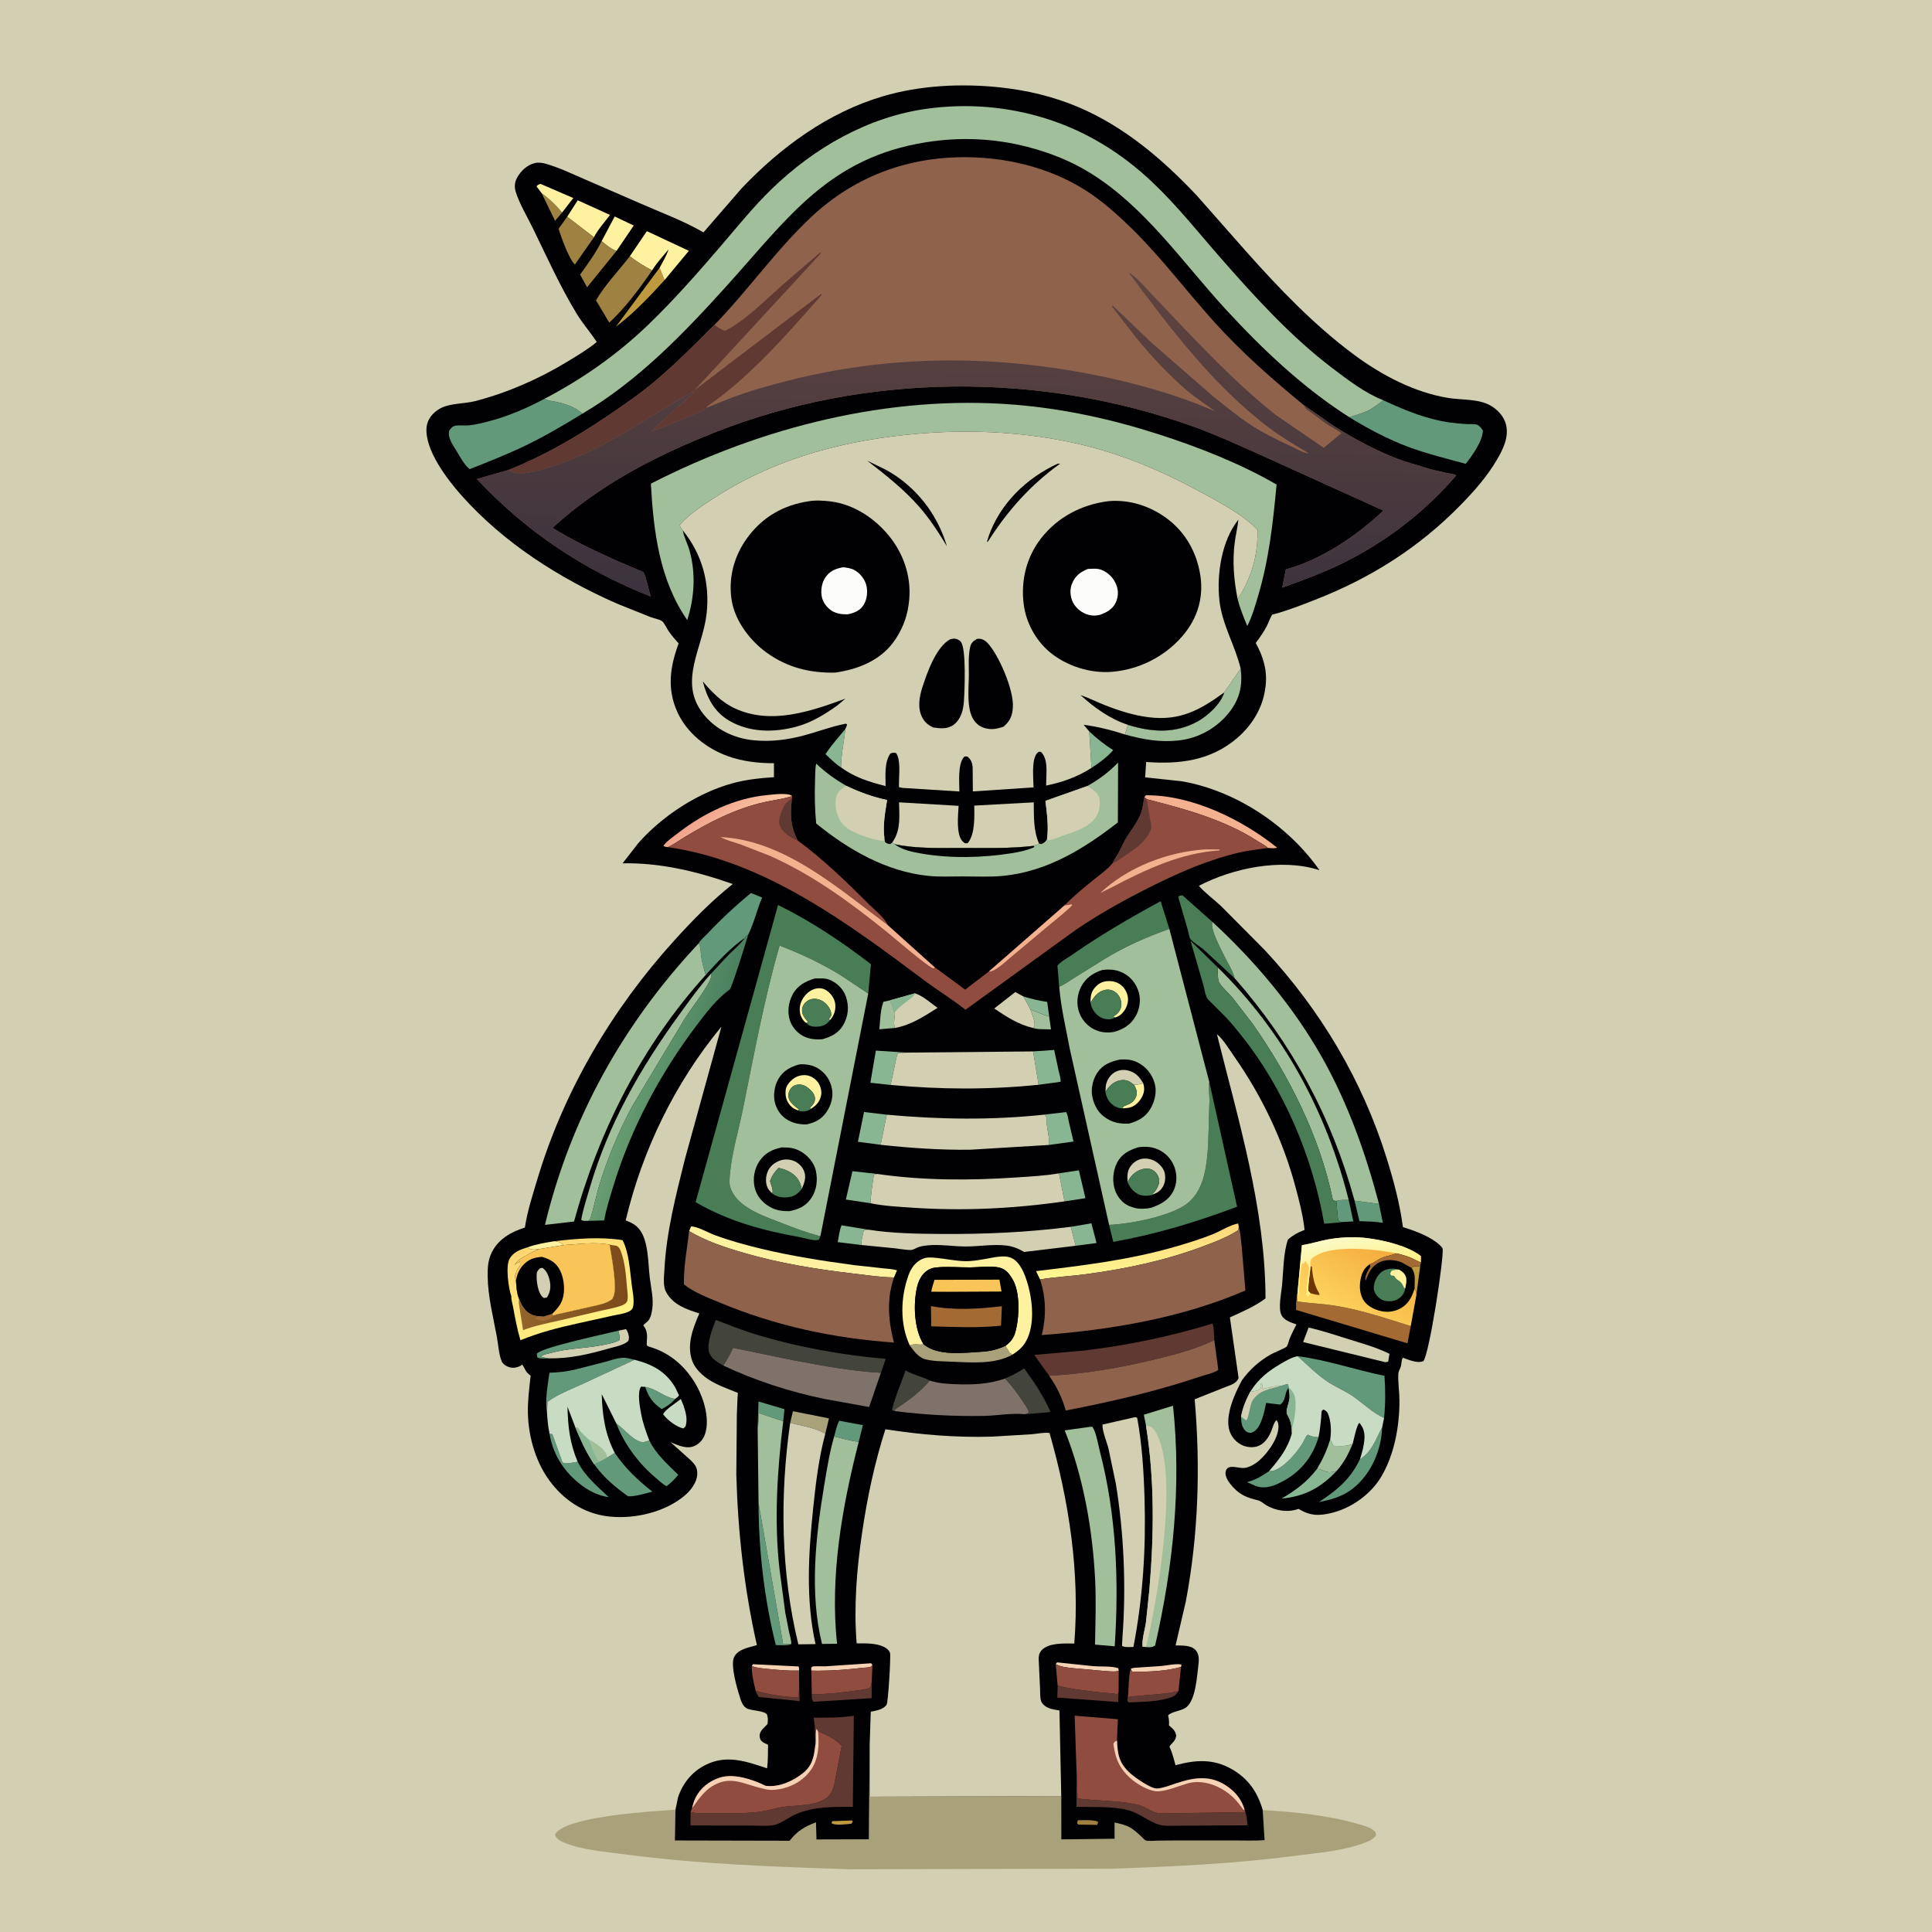 <svg version="1.1" xmlns="http://www.w3.org/2000/svg" style="display: block;" viewBox="0 0 2048 2048" width="1024" height="1024">
<defs>
	<linearGradient id="Gradient1" gradientUnits="userSpaceOnUse" x1="757.749" y1="854.463" x2="779.75" y2="882.89">
		<stop class="stop0" offset="0" stop-opacity="1" stop-color="rgb(240,164,141)"/>
		<stop class="stop1" offset="1" stop-opacity="1" stop-color="rgb(252,200,164)"/>
	</linearGradient>
	<linearGradient id="Gradient2" gradientUnits="userSpaceOnUse" x1="1206.17" y1="1298.33" x2="1205.82" y2="1353.65">
		<stop class="stop0" offset="0" stop-opacity="1" stop-color="rgb(255,215,121)"/>
		<stop class="stop1" offset="1" stop-opacity="1" stop-color="rgb(255,246,146)"/>
	</linearGradient>
	<linearGradient id="Gradient3" gradientUnits="userSpaceOnUse" x1="577.459" y1="1311.2" x2="626.724" y2="1409.24">
		<stop class="stop0" offset="0" stop-opacity="1" stop-color="rgb(254,214,115)"/>
		<stop class="stop1" offset="1" stop-opacity="1" stop-color="rgb(255,242,131)"/>
	</linearGradient>
	<linearGradient id="Gradient4" gradientUnits="userSpaceOnUse" x1="662.841" y1="1362.31" x2="552.2" y2="1365.41">
		<stop class="stop0" offset="0" stop-opacity="1" stop-color="rgb(125,75,26)"/>
		<stop class="stop1" offset="1" stop-opacity="1" stop-color="rgb(144,100,43)"/>
	</linearGradient>
	<linearGradient id="Gradient5" gradientUnits="userSpaceOnUse" x1="744.149" y1="1155.72" x2="670.013" y2="1135.05">
		<stop class="stop0" offset="0" stop-opacity="1" stop-color="rgb(75,129,95)"/>
		<stop class="stop1" offset="1" stop-opacity="1" stop-color="rgb(104,157,113)"/>
	</linearGradient>
	<linearGradient id="Gradient6" gradientUnits="userSpaceOnUse" x1="1465.28" y1="1325.03" x2="1416.39" y2="1402.77">
		<stop class="stop0" offset="0" stop-opacity="1" stop-color="rgb(245,173,63)"/>
		<stop class="stop1" offset="1" stop-opacity="1" stop-color="rgb(254,217,98)"/>
	</linearGradient>
	<linearGradient id="Gradient7" gradientUnits="userSpaceOnUse" x1="1446.91" y1="1343.9" x2="1440.88" y2="1309.12">
		<stop class="stop0" offset="0" stop-opacity="1" stop-color="rgb(255,240,135)"/>
		<stop class="stop1" offset="1" stop-opacity="1" stop-color="rgb(251,250,199)"/>
	</linearGradient>
	<linearGradient id="Gradient8" gradientUnits="userSpaceOnUse" x1="1021.73" y1="635.24" x2="1028.87" y2="302.074">
		<stop class="stop0" offset="0" stop-opacity="1" stop-color="rgb(59,51,62)"/>
		<stop class="stop1" offset="1" stop-opacity="1" stop-color="rgb(95,67,63)"/>
	</linearGradient>
</defs>
<path transform="translate(0,0)" fill="rgb(210,207,178)" d="M -0 -0 L 2048 0 L 2048 2048 L -0 2048 L -0 -0 z"/>
<path transform="translate(0,0)" fill="rgb(168,161,121)" d="M 921.848 1850.85 L 921.936 1852.13 L 922.124 1904.59 L 1124.97 1903.95 L 1125.02 1949.85 L 1181.55 1949.19 L 1181.54 1931.98 C 1187.19 1933.21 1192.82 1934.36 1197.9 1937.26 C 1202.32 1939.78 1206.05 1943.33 1209.78 1946.76 C 1211.04 1947.92 1213.37 1950.8 1215.02 1951.14 C 1218.38 1951.82 1222.72 1951.24 1226.19 1951.17 L 1247.61 1951 L 1306.65 1950.98 C 1317.85 1950.98 1329.38 1951.47 1340.53 1950.68 L 1338.55 1918.75 C 1371.59 1920.62 1407.73 1924.25 1439.53 1933.47 C 1444.48 1934.9 1452.72 1937.01 1456.44 1940.5 C 1458.33 1942.26 1458.36 1943.09 1458.75 1945.5 C 1456.33 1948.48 1454.31 1950.15 1450.76 1951.7 C 1426.95 1962.08 1395.95 1964.15 1370.41 1967.49 C 1306.96 1975.77 1243.13 1978.64 1179.22 1980.87 L 901.089 1981.46 C 820.976 1978.91 741.041 1976.12 661.5 1965.58 C 641.408 1962.92 617.21 1961.07 598.353 1953.38 C 593.847 1951.54 590.08 1949.68 588.212 1945 C 588.791 1943.97 589.321 1943.01 590.148 1942.15 C 606.602 1925.13 690.338 1919.97 716.008 1918.48 L 715.356 1951.01 L 837.048 1951.28 C 845.377 1940.73 852.465 1936.59 864.986 1931.75 L 865.435 1949.91 L 921.028 1949.74 L 921.848 1850.85 z"/>
<path transform="translate(0,0)" fill="rgb(1,1,3)" d="M 716.008 1918.48 L 718.728 1905.35 C 723.594 1890.54 733.32 1878.4 747.22 1871.24 C 770.017 1859.5 790.599 1867.05 813.159 1874.49 C 814.244 1866.29 813.986 1857.75 814.148 1849.48 C 811.965 1848.49 809.328 1847.53 807.557 1845.89 C 805.733 1844.2 805.176 1841.95 805.256 1839.5 C 805.414 1834.72 810.429 1830.99 813.5 1827.7 C 814.162 1824.55 814.169 1821.12 813.231 1818 C 811.821 1813.31 796.421 1813.63 791.5 1810.89 C 787.81 1808.84 785.934 1804.28 784.724 1800.48 C 781.742 1791.09 773.598 1764.47 778.464 1755.97 C 783.186 1747.72 793.96 1746.53 802.316 1743.89 C 788.904 1684.17 782.207 1624.31 780.514 1563.14 L 781.09 1499.18 L 781.81 1481.54 C 781.845 1480.79 782.245 1476.93 782.06 1476.46 C 781.916 1476.1 781.341 1476.18 780.982 1476.03 C 771.118 1472.11 760.705 1468.37 751.68 1462.69 C 744.987 1458.48 737.357 1451.37 734.31 1443.87 C 727.252 1426.49 734.339 1408.33 741.359 1392.27 C 727.391 1387.86 713.549 1383.27 706.046 1369.5 C 702.522 1363.03 703.95 1352.97 704.314 1345.79 C 706.326 1306.24 716.435 1267.31 725.949 1229.01 L 764.566 1088.91 L 764.091 1089.07 C 715.47 1148.16 680.858 1219.23 663.267 1293.66 C 668.948 1295.84 673.909 1298.24 677.769 1303.14 C 687.634 1315.65 686.902 1339.01 688.759 1354.29 C 690.087 1365.21 693.043 1376.76 691.383 1387.75 C 690.614 1392.84 689.549 1398.75 685.059 1401.95 C 683.59 1403 682.937 1403.56 681.907 1405 C 686.152 1410.13 686.239 1415.32 685.702 1421.69 C 685.265 1426.87 685.267 1426.65 689.97 1428.1 C 711.351 1434.71 727.724 1449.65 738.5 1469.09 C 746.219 1483.02 752.486 1504.01 747.51 1519.75 C 745.731 1525.38 741.783 1530.23 736.366 1532.7 C 727.878 1536.59 718.788 1532 710.871 1528.83 L 732.435 1548.15 C 737.08 1552.86 739.38 1555.93 739.113 1562.79 C 738.786 1571.17 732.555 1579.56 726.421 1584.84 C 705.615 1602.75 673.948 1610.21 647.039 1607.7 C 621.909 1605.36 600.956 1592.71 585.206 1573.13 C 568.569 1552.44 560.176 1524.3 559.588 1498 C 559.293 1484.8 561.059 1471.31 562.522 1458.21 C 556.83 1454.35 556.989 1451.43 553.575 1446.5 C 552.874 1447.07 552.695 1447.25 551.812 1447.74 C 548.252 1449.75 544.302 1450.45 540.312 1449.41 C 537.274 1448.62 533.224 1446.3 531.917 1443.29 C 528.713 1435.9 528.189 1425.1 526.705 1417.09 C 522.779 1395.91 517.184 1374.28 516.933 1352.69 C 516.83 1343.77 517.288 1335.61 521.375 1327.44 C 528.458 1313.27 541.964 1305.82 556.408 1301.26 C 558.884 1284.42 564.564 1266.96 569.425 1250.67 C 597.557 1156.4 648.911 1069.58 714.86 996.833 C 734.272 975.419 754.135 955.131 776.774 937.1 C 738.927 923.792 700.303 914.397 659.971 915.144 L 676.545 893.855 C 701.907 865.029 739.35 840.51 776.5 830.301 C 790.891 826.346 805.588 824.836 820.417 823.84 L 820.417 809.031 C 804.09 809.128 786.707 807.099 771.318 801.484 C 748.822 793.276 728.291 777.173 718.153 755.067 C 706.777 730.262 710.228 706.886 719.373 682.085 C 715.657 677.818 711.816 673.536 708.64 668.844 C 706.827 666.167 704.258 660.526 701.963 658.563 C 699.955 656.845 692.184 655.09 689.27 654.003 L 654.039 639.865 C 592.735 612.914 533.821 575.39 489.08 525.037 C 474.351 508.459 450.005 476.93 452.176 453.008 C 452.981 444.131 459.207 436.917 466.854 432.862 C 477.623 427.15 492.325 428.211 504.305 425.058 C 538.632 416.02 571.576 401.531 601.868 383.105 C 612.273 376.777 623.165 370.312 632.55 362.536 C 625.933 352.269 617.798 343.219 611.379 332.668 C 593.695 303.602 579.648 272.257 564.766 241.717 C 558.806 229.486 550.644 216.136 546.664 203.206 C 544.995 197.785 545.634 192.641 548.459 187.764 C 552.468 180.84 558.969 174.793 566.906 172.863 C 570.895 171.894 575.374 172.636 579.25 173.776 C 593.154 177.862 606.899 184.459 620.189 190.206 L 678.167 215.388 C 700.576 225.321 724.548 233.985 745.686 246.349 L 786.114 199.677 C 827.654 156.044 877.564 119.349 935.905 102.073 C 975.363 90.389 1019.1 88.301 1059.89 92.612 C 1088.77 95.663 1116.65 102.291 1143.4 113.679 C 1191.9 134.321 1232.35 168.824 1268.23 206.804 L 1320.06 265.554 C 1355.59 305.52 1392.9 344.611 1436.01 376.502 C 1464.82 397.818 1499.63 416.114 1535.36 421.861 C 1549.68 424.164 1567.15 422.588 1580.03 429.919 C 1587.57 434.209 1594.21 441.389 1596.38 449.949 C 1599.67 462.932 1593.62 475.61 1587.25 486.574 C 1576.63 504.879 1562.76 520.583 1548.01 535.631 C 1503.81 580.724 1452.68 612.948 1393.9 635.855 C 1379.57 641.442 1364.8 647.309 1349.91 651.191 C 1349.54 651.287 1349.1 651.247 1348.79 651.473 C 1347.39 652.491 1344.1 661.317 1343.03 663.357 C 1339.58 669.9 1335.62 675.71 1331.1 681.551 C 1339.25 696.18 1343.71 711.275 1341.47 728.127 L 1341.2 730 C 1338.39 750.69 1327.13 768.883 1311.43 782.364 C 1283.56 806.294 1250.21 810.374 1214.97 807.725 L 1213.89 823.997 L 1252.89 828.191 C 1310.26 838.266 1365.46 875.087 1398.7 922.423 L 1397.37 921.999 C 1357.53 909.69 1306.93 920.246 1270.82 939.004 C 1277.63 946.799 1286.86 953.415 1294.47 960.583 L 1340.77 1007.21 C 1399.67 1070.54 1444.09 1144.97 1469.86 1227.6 C 1477.38 1251.73 1483.83 1275.65 1487.15 1300.74 C 1498.69 1304.34 1512.16 1309.22 1521.99 1316.38 C 1523.87 1317.75 1529.03 1321.77 1529.27 1323.85 C 1530.54 1334.5 1515.25 1434.69 1508.86 1442.82 C 1502.42 1445.62 1493.33 1441.39 1487.11 1439.24 C 1485.57 1441.09 1485.72 1445.99 1484.96 1448.5 C 1484.12 1451.29 1482.4 1453.51 1482.27 1456.5 C 1481.85 1465.65 1483.43 1475.24 1483.47 1484.47 C 1483.58 1511.68 1478.14 1542 1464.02 1565.63 C 1453.05 1584 1432.7 1598.52 1412 1603.66 C 1398.08 1607.13 1388.84 1606.9 1376.51 1599.47 C 1365.37 1603.51 1352.65 1601.65 1342.5 1595.72 C 1339.69 1594.07 1336.84 1591.24 1333.69 1590.46 C 1322.72 1587.73 1315.35 1585.33 1307.26 1576.63 C 1303.56 1572.66 1298.16 1565.97 1299.24 1560.09 C 1300.88 1551.27 1312.48 1556.55 1318.46 1556.13 C 1323.07 1555.81 1327.78 1553.4 1331.5 1550.78 C 1341.31 1543.87 1353.47 1527.58 1354.99 1515.34 C 1355.47 1511.56 1355.5 1508.33 1353.17 1505.36 C 1350.12 1507.96 1349 1513.92 1347.38 1517.58 C 1344.49 1524.08 1340.34 1530.56 1333.31 1533.02 C 1327.83 1534.92 1320.81 1534.15 1315.73 1531.43 C 1309.61 1528.16 1305.02 1522.69 1303.11 1515.98 C 1298.55 1500.01 1308.93 1477.23 1316.48 1463.17 C 1324.94 1451.57 1334.51 1443.03 1346.95 1435.8 C 1349.68 1434.21 1363.17 1428.77 1364.08 1427.31 C 1365.44 1425.09 1366.24 1421.15 1367.27 1418.63 C 1369.3 1413.63 1371.86 1408.78 1374.29 1403.97 C 1368.5 1401.74 1361.48 1400 1358.44 1394.08 C 1354.76 1386.93 1358.17 1371.05 1358.97 1363 C 1360.5 1347.54 1360.27 1328.5 1365.32 1313.86 C 1370.35 1309.65 1375.46 1306.51 1381.64 1304.29 L 1382.88 1303.85 L 1382.34 1299.26 C 1380.57 1285.72 1377.05 1272.49 1373.56 1259.31 C 1360.31 1209.23 1337.83 1162.01 1308.11 1119.63 C 1303.42 1112.94 1296.34 1101.18 1289.98 1096.3 C 1312.88 1188.21 1341.26 1280.79 1341.51 1376.36 C 1329.92 1384.98 1316.83 1390.59 1303.73 1396.47 L 1312.97 1460.84 C 1310.44 1466.4 1305.53 1467.88 1300 1469.95 L 1266.4 1483.3 C 1272.6 1554.7 1270.36 1627.1 1257.02 1697.59 L 1246.16 1744.2 C 1252.97 1744.49 1262.66 1743.64 1267.55 1749.35 C 1271.51 1753.98 1270.96 1760.22 1270.26 1765.82 C 1268.8 1777.57 1267.39 1801.88 1257.64 1809.69 C 1252.3 1813.97 1242.09 1813.96 1238.18 1818.5 L 1238.42 1819.4 C 1239.29 1822.77 1239.37 1825.55 1239.14 1829 C 1243.32 1832.58 1245.89 1834.4 1246.85 1840 C 1246.07 1844.17 1244.77 1845.61 1241.86 1848.65 C 1240.35 1850.23 1241 1849.43 1239.71 1851.45 C 1242.62 1858.07 1244.28 1864.24 1246.06 1871.23 C 1267.38 1865.44 1286.3 1864.09 1306.11 1875.58 C 1323.4 1885.6 1333.09 1899.87 1338.55 1918.75 L 1340.53 1950.68 C 1329.38 1951.47 1317.85 1950.98 1306.65 1950.98 L 1247.61 1951 L 1226.19 1951.17 C 1222.72 1951.24 1218.38 1951.82 1215.02 1951.14 C 1213.37 1950.8 1211.04 1947.92 1209.78 1946.76 C 1206.05 1943.33 1202.32 1939.78 1197.9 1937.26 C 1192.82 1934.36 1187.19 1933.21 1181.54 1931.98 L 1181.55 1949.19 L 1125.02 1949.85 L 1124.97 1903.95 L 922.124 1904.59 L 921.936 1852.13 L 921.848 1850.85 L 921.028 1949.74 L 865.435 1949.91 L 864.986 1931.75 C 852.465 1936.59 845.377 1940.73 837.048 1951.28 L 715.356 1951.01 L 716.008 1918.48 z"/>
<path transform="translate(0,0)" fill="rgb(191,153,61)" d="M 882.24 1930.5 L 903 1929.75 L 904.05 1930.98 L 902.5 1933.24 C 897.091 1933.65 885.78 1935.46 881.5 1932.71 L 882.24 1930.5 z"/>
<path transform="translate(0,0)" fill="rgb(159,130,66)" d="M 1142.56 1929.5 C 1147.55 1929.63 1160.84 1928.54 1164.15 1931.5 L 1162.97 1934.5 L 1143 1934.13 L 1141.69 1932.5 L 1142.56 1929.5 z"/>
<path transform="translate(0,0)" fill="rgb(191,153,61)" d="M 1496.29 1343.97 C 1498.72 1341.74 1502.2 1342.23 1505.45 1342.02 L 1501.47 1372.56 C 1501.14 1369.71 1501.24 1368.47 1499.52 1366.11 C 1499.13 1357.33 1501.45 1352.04 1496.29 1343.97 z"/>
<path transform="translate(0,0)" fill="rgb(254,241,159)" d="M 558.844 1322.32 C 568.386 1318.85 578.242 1317.21 588.242 1315.66 C 592.997 1316.54 593.907 1316.48 597.265 1319.85 L 572.423 1323.9 C 566.901 1324.38 563.455 1325.68 558.844 1322.32 z"/>
<path transform="translate(0,0)" fill="rgb(159,130,66)" d="M 574.252 204.914 C 581.372 209.825 590.552 218.539 595.787 225.363 L 588.39 234.074 L 574.252 204.914 z"/>
<path transform="translate(0,0)" fill="rgb(96,57,51)" d="M 847.189 1789.49 L 847.714 1803.27 L 804.5 1798.9 C 802.735 1796.65 801.86 1794.8 800.826 1792.18 C 815.98 1796.77 830.771 1798.47 846.5 1799.63 L 847.189 1789.49 z"/>
<path transform="translate(0,0)" fill="rgb(246,210,180)" d="M 796.967 1766.13 L 798.123 1764.16 L 846.593 1766.5 C 847.015 1768.22 847.122 1769.08 847.019 1770.91 C 836.096 1771.17 825.255 1770.29 814.395 1769.17 C 808.546 1768.56 802.493 1768.24 796.967 1766.13 z"/>
<path transform="translate(0,0)" fill="rgb(246,210,180)" d="M 1198.77 1768.87 C 1201.73 1767.61 1205.46 1767.79 1208.65 1767.54 L 1231.5 1765.97 C 1237.75 1765.42 1246.43 1763.27 1252.43 1764.5 L 1251.94 1767.02 C 1236.21 1771.59 1216.28 1772.4 1200 1771.9 C 1199.51 1770.88 1199.05 1769.97 1198.77 1768.87 z"/>
<path transform="translate(0,0)" fill="rgb(246,210,180)" d="M 860.115 1770.92 L 859.874 1768.02 C 860.249 1767.59 860.524 1767.05 861 1766.73 C 862.184 1765.95 872.714 1766.45 874.683 1766.39 L 923.466 1763.11 L 924.832 1764.98 C 924.221 1765.59 923.765 1766.42 923 1766.82 C 921.331 1767.71 916.657 1767.65 914.55 1767.91 C 898.784 1769.82 882.409 1770.99 866.533 1771.04 L 860.115 1770.92 z"/>
<path transform="translate(0,0)" fill="rgb(246,210,180)" d="M 1119.09 1764.04 L 1120.53 1762.18 L 1158.95 1766.21 C 1166.94 1766.85 1178.06 1765.86 1185.45 1768.4 L 1185.9 1771.05 L 1184.82 1771.4 C 1180.4 1772.4 1174.39 1771.45 1169.75 1771.21 L 1137.71 1768.36 C 1131.44 1767.61 1124.7 1767.13 1119.09 1764.04 z"/>
<path transform="translate(0,0)" fill="rgb(160,191,154)" d="M 1092.31 1070.17 C 1099.1 1072.42 1105.13 1075.64 1112.15 1077.47 L 1114.08 1091.23 C 1109.37 1090.87 1099.18 1091.44 1095.2 1089.73 L 1096.4 1088.79 C 1097.94 1083.77 1094.08 1075.04 1092.31 1070.17 z"/>
<path transform="translate(0,0)" fill="rgb(136,182,147)" d="M 1084.91 1056.3 C 1093.23 1058.92 1101.43 1060.81 1110.07 1062.07 L 1112.15 1077.47 C 1105.13 1075.64 1099.1 1072.42 1092.31 1070.17 L 1084.91 1056.3 z"/>
<path transform="translate(0,0)" fill="rgb(96,57,51)" d="M 1195.57 1799.07 C 1199.4 1798.02 1204.4 1798.01 1208.42 1797.57 C 1221.48 1796.14 1236.61 1795.94 1249.26 1792.55 C 1246.32 1797.8 1243.2 1798.93 1237.32 1800.52 C 1224.51 1803.99 1209.45 1804.13 1196.25 1804.61 C 1194.52 1802.25 1195.22 1801.86 1195.57 1799.07 z"/>
<path transform="translate(0,0)" fill="rgb(99,153,123)" d="M 1429.63 1271.89 L 1434.61 1294.74 L 1421.74 1295.45 L 1418.5 1293.76 C 1417.9 1286.86 1416.66 1279.91 1417.11 1272.99 C 1420.71 1271.58 1425.73 1272.04 1429.63 1271.89 z"/>
<path transform="translate(0,0)" fill="rgb(99,153,123)" d="M 683.959 1470.15 C 695.367 1471.88 704.417 1481.33 715.729 1482.86 C 711.546 1487.84 707.124 1490.77 701.422 1493.69 C 691.772 1487.11 687.606 1480.98 683.959 1470.15 z"/>
<path transform="translate(0,0)" fill="rgb(99,153,123)" d="M 803.132 1513.4 L 804.078 1485.61 L 831.546 1493.8 L 830.26 1506.54 L 804.211 1497.94 C 804.024 1502.96 804.294 1508.52 803.132 1513.4 z"/>
<path transform="translate(0,0)" fill="rgb(136,182,147)" d="M 896.19 772.608 C 894.704 786.196 891.598 799.778 891.485 813.468 C 885.511 809.643 880.2 804.316 875.082 799.442 C 881.128 790.024 889.161 781.356 896.19 772.608 z"/>
<path transform="translate(0,0)" fill="rgb(160,191,154)" d="M 948.758 1089.69 L 932.128 1091.07 C 933.083 1081.97 933.112 1070.45 936.5 1061.98 L 943.555 1060.37 L 947.555 1072.04 L 948.579 1072.99 C 948.843 1078.18 946.536 1085.06 948.758 1089.69 z"/>
<path transform="translate(0,0)" fill="rgb(136,182,147)" d="M 912.948 1319.73 L 888.033 1316.7 C 889.141 1311.02 889.843 1304.21 892.045 1298.88 L 920.715 1303.55 C 918.18 1303.63 917.587 1303.21 915.5 1304.8 C 914.515 1309.58 912.898 1314.86 912.948 1319.73 z"/>
<path transform="translate(0,0)" fill="rgb(199,220,194)" d="M 703.017 1499.16 C 704.6 1494.4 717.372 1486.71 721.726 1482.93 L 724.582 1490 C 726.982 1497.18 729.011 1504.38 726.751 1511.89 L 724.5 1514.15 C 717.605 1513.1 707.55 1505.3 703.36 1499.75 L 703.017 1499.16 z"/>
<path transform="translate(0,0)" fill="rgb(136,182,147)" d="M 1154.64 775.312 C 1162.75 782.906 1170.59 789.273 1180.02 795.144 C 1174.18 802.166 1164.71 809.101 1157.03 814.025 L 1154.64 775.312 z"/>
<path transform="translate(0,0)" fill="rgb(136,182,147)" d="M 1135.07 1300.48 L 1156.94 1296.75 L 1162.37 1317.67 L 1140.28 1320.57 L 1135.07 1300.48 z"/>
<path transform="translate(0,0)" fill="rgb(254,241,159)" d="M 574.252 204.914 L 568.691 197.5 C 570.276 195.729 570.815 195.644 573 194.936 L 607.732 209.931 L 595.787 225.363 C 590.552 218.539 581.372 209.825 574.252 204.914 z"/>
<path transform="translate(0,0)" fill="rgb(99,153,123)" d="M 884.27 1522.77 C 885.745 1517.71 887 1510.46 889.677 1506.05 L 914.674 1510.71 L 910.286 1528.37 C 901.652 1527.59 892.742 1524.76 884.27 1522.77 z"/>
<path transform="translate(0,0)" fill="rgb(191,153,61)" d="M 704.466 296.897 C 688.642 314.338 671.693 332.152 652.856 346.37 L 699.177 283.893 L 704.466 296.897 z"/>
<path transform="translate(0,0)" fill="rgb(99,153,123)" d="M 1435.9 1272.79 L 1461.75 1276.19 L 1465.93 1296.23 C 1457.77 1294.82 1449.33 1294.81 1441.06 1294.48 L 1435.9 1272.79 z"/>
<path transform="translate(0,0)" fill="rgb(136,182,147)" d="M 1396.09 1557.08 C 1401.09 1557.21 1402.1 1559.05 1406.19 1560.14 C 1410.05 1561.18 1413.07 1560.3 1416.84 1559.31 C 1400.19 1577.06 1382.78 1586.3 1358.56 1588.58 C 1373.54 1579.68 1385.33 1571.13 1396.09 1557.08 z"/>
<path transform="translate(0,0)" fill="rgb(168,161,121)" d="M 837.603 1508.3 L 840.572 1495.94 L 878.742 1503.55 L 874.829 1519.91 C 865.607 1513.77 848.428 1511.06 837.603 1508.3 z"/>
<path transform="translate(0,0)" fill="rgb(96,57,51)" d="M 924.049 1782.9 L 923.993 1800.13 L 862.5 1803.95 C 860.055 1801.71 860.709 1799.29 860.502 1796.06 C 875.538 1796.1 891.48 1794.24 906.405 1792.21 C 911.478 1791.52 918.108 1791.09 922.679 1788.77 L 924.049 1782.9 z"/>
<path transform="translate(0,0)" fill="rgb(99,153,123)" d="M 582.564 1519.82 L 585.555 1520.24 L 595.631 1548.5 C 596.079 1549.67 596.178 1550.53 597.45 1550.89 C 601.132 1551.92 608.368 1550.03 612.339 1549.53 C 620.574 1565.31 632.61 1574.99 645.187 1586.97 C 635.429 1585.83 625.308 1580.92 617.461 1575.18 C 598.969 1561.65 586.165 1542.64 582.564 1519.82 z"/>
<path transform="translate(0,0)" fill="rgb(136,182,147)" d="M 1122.59 1243.78 L 1143.67 1240.59 L 1150.6 1270.11 L 1128.41 1273.52 L 1122.59 1243.78 z"/>
<path transform="translate(0,0)" fill="rgb(160,191,154)" d="M 1410.05 1525.71 L 1413.5 1532.61 C 1420.94 1532.8 1426.89 1533.54 1433.87 1530.51 C 1429.42 1541.2 1424.61 1550.62 1416.84 1559.31 C 1413.07 1560.3 1410.05 1561.18 1406.19 1560.14 C 1402.1 1559.05 1401.09 1557.21 1396.09 1557.08 C 1402.33 1546.54 1406.63 1537.48 1410.05 1525.71 z"/>
<path transform="translate(0,0)" fill="rgb(254,241,159)" d="M 637.738 255.616 L 651.597 229.501 L 671.79 239.067 L 653.537 265.992 C 648.027 264.387 642.139 259.275 637.738 255.616 z"/>
<path transform="translate(0,0)" fill="rgb(210,207,178)" d="M 655.498 1410.58 L 663.5 1408.91 C 665.459 1411.19 666.953 1415.82 666.653 1418.81 C 666.43 1421.04 665.927 1421.85 664.071 1423.04 C 658.786 1426.42 650.835 1427.91 644.812 1429.63 C 623.702 1435.66 603.415 1440.36 581.305 1439.9 L 574.106 1438.53 L 574.11 1437.5 C 576.706 1435.48 580.657 1435.11 583.777 1434.23 C 602.057 1429.07 620.547 1429.49 639 1425.74 C 644.844 1424.55 651.291 1423.61 656.5 1420.61 C 657.392 1417.41 656.181 1413.78 655.498 1410.58 z"/>
<path transform="translate(0,0)" fill="rgb(96,57,51)" d="M 1121.16 1786.81 C 1135.76 1790.73 1152.91 1792.37 1168 1794.19 C 1173.37 1794.84 1179.3 1794.78 1184.52 1795.96 L 1185.74 1793.44 L 1185.31 1804.27 L 1120.74 1799.52 L 1121.16 1786.81 z"/>
<path transform="translate(0,0)" fill="rgb(67,69,60)" d="M 948.928 1495.86 C 946.544 1495.57 947.695 1495.94 945.5 1494.67 C 948.825 1480.68 955.202 1466.4 959.922 1452.74 C 968.244 1457.5 977.262 1459.17 985.654 1463.41 C 974.751 1476.47 962.04 1485.02 948.209 1494.53 L 948.928 1495.86 z"/>
<path transform="translate(0,0)" fill="rgb(159,130,66)" d="M 653.537 265.992 L 622.344 304.547 L 614.932 291.05 C 623.185 279.602 631.496 268.33 637.738 255.616 C 642.139 259.275 648.027 264.387 653.537 265.992 z"/>
<path transform="translate(0,0)" fill="rgb(99,153,123)" d="M 581.305 1439.9 C 577.823 1439.88 572.259 1440.77 569.5 1438.77 L 569.011 1435 C 573.923 1428.3 641.796 1414.03 655.498 1410.58 C 656.181 1413.78 657.392 1417.41 656.5 1420.61 C 651.291 1423.61 644.844 1424.55 639 1425.74 C 620.547 1429.49 602.057 1429.07 583.777 1434.23 C 580.657 1435.11 576.706 1435.48 574.11 1437.5 L 574.106 1438.53 L 581.305 1439.9 z"/>
<path transform="translate(0,0)" fill="rgb(136,182,147)" d="M 922.93 1275.54 L 896.642 1271.54 L 903.629 1241.54 L 929.795 1244.41 L 926.335 1245.26 C 924.887 1255.08 923.007 1265.6 922.93 1275.54 z"/>
<path transform="translate(0,0)" fill="rgb(136,182,147)" d="M 1107.27 1181.54 L 1130.12 1178.86 C 1131.91 1181.63 1132.35 1186.08 1133.08 1189.34 L 1137.95 1210.08 L 1112 1213.69 L 1112.09 1212.86 C 1112.46 1206.19 1110.3 1198.28 1109.61 1191.5 C 1109.4 1189.37 1109.6 1185.29 1108.9 1183.5 C 1108.6 1182.71 1107.82 1182.19 1107.27 1181.54 z"/>
<path transform="translate(0,0)" fill="rgb(136,182,147)" d="M 933.536 1213.54 L 909.427 1210.33 L 915.92 1178.78 L 939.961 1181.63 L 933.536 1213.54 z"/>
<path transform="translate(0,0)" fill="rgb(136,182,147)" d="M 944.05 1150.08 L 922.647 1147.77 L 928.442 1113.67 L 960.434 1115.82 L 952.025 1116.26 C 950.165 1119.33 949.76 1123.51 949.015 1127 L 944.05 1150.08 z"/>
<path transform="translate(0,0)" fill="rgb(136,182,147)" d="M 1095.16 1114.55 L 1117.45 1113 L 1122.11 1134.71 C 1122.96 1138.47 1124.54 1142.92 1124.28 1146.72 L 1100.98 1149.89 L 1095.16 1114.55 z"/>
<path transform="translate(0,0)" fill="rgb(210,207,178)" d="M 1095.2 1089.73 C 1079.37 1086.01 1067.19 1077.96 1053.89 1069.07 L 1076.26 1051.63 L 1084.91 1056.3 L 1092.31 1070.17 C 1094.08 1075.04 1097.94 1083.77 1096.4 1088.79 L 1095.2 1089.73 z"/>
<path transform="translate(0,0)" fill="rgb(99,153,123)" d="M 1465.17 1513.01 C 1464.29 1535.64 1455.06 1558.61 1438.5 1574.12 C 1426.68 1585.2 1413.63 1589.31 1398.1 1592.25 C 1417.19 1579.79 1431.49 1567.92 1441.52 1546.98 C 1455.1 1538.03 1457.8 1526.32 1465.17 1513.01 z"/>
<path transform="translate(0,0)" fill="rgb(254,241,159)" d="M 601.228 229.773 L 612.413 212.318 L 646.611 227.84 C 641.089 235.305 633.752 243.305 629.602 251.547 L 601.228 229.773 z"/>
<path transform="translate(0,0)" fill="rgb(159,130,66)" d="M 629.602 251.547 L 609.43 280.404 C 603.41 275.275 594.634 250.855 592.111 242.522 L 601.228 229.773 L 629.602 251.547 z"/>
<path transform="translate(0,0)" fill="rgb(67,69,60)" d="M 1065.27 1461.3 C 1072.36 1458.27 1079.23 1454.88 1085.62 1450.55 C 1096.45 1465.24 1106.32 1480.07 1113.65 1496.83 L 1086.57 1499.15 L 1090.61 1497.5 C 1089.92 1493.66 1087.27 1490.22 1085.14 1487 C 1079.14 1477.93 1072.81 1469.16 1065.27 1461.3 z"/>
<path transform="translate(0,0)" fill="rgb(210,207,178)" d="M 943.555 1060.37 L 969.928 1052.95 C 978.139 1055.51 986.77 1063.36 993.849 1068.37 C 979.247 1077.56 966.058 1086.44 948.758 1089.69 C 946.536 1085.06 948.843 1078.18 948.579 1072.99 L 947.555 1072.04 L 943.555 1060.37 z"/>
<path transform="translate(0,0)" fill="rgb(136,182,147)" d="M 943.555 1060.37 L 969.928 1052.95 C 968.163 1057.06 964.183 1059.23 960.734 1061.88 C 956.283 1065.3 952.237 1068.72 948.579 1072.99 L 947.555 1072.04 L 943.555 1060.37 z"/>
<path transform="translate(0,0)" fill="rgb(99,153,123)" d="M 804.118 1593.4 L 830.11 1742.5 L 838.754 1742.84 C 835.553 1744.69 826.409 1743.81 822.401 1743.86 C 810.324 1695.74 804.104 1643.02 804.118 1593.4 z"/>
<path transform="translate(0,0)" fill="rgb(168,161,121)" d="M 978.814 1424.7 C 993.846 1437.94 1022.14 1433.99 1041.26 1432.85 C 1050.03 1432.32 1058.17 1430.29 1066.09 1426.44 C 1066.81 1428.78 1067.74 1429.56 1069 1431.5 L 1070 1433.75 L 1073.36 1435.92 C 1054.62 1446.58 1028.99 1444.29 1008.19 1443.41 C 999.315 1443.03 989.235 1443.1 980.615 1440.83 C 973.93 1439.07 968.136 1431.56 964.352 1426.12 C 967.355 1425.29 969.96 1424.47 973.087 1425.03 C 975.413 1425.45 976.538 1425.32 978.814 1424.7 z"/>
<path transform="translate(0,0)" fill="url(#Gradient1)" d="M 707.99 898.014 C 706.222 897.86 704.946 897.588 703.305 896.906 L 703.773 895.837 C 707.426 891.054 714.11 886.654 718.933 882.918 C 746.15 861.828 778.651 846.082 813.313 842.789 C 819.386 842.212 835.208 840.032 839.843 843.843 L 838.641 844.218 C 829.37 847.029 819.589 848.178 810.129 850.302 C 795.074 853.682 780.322 859.072 766.293 865.46 C 752.718 871.641 739.647 879.036 726.849 886.675 C 720.56 890.429 714.621 894.888 707.99 898.014 z"/>
<path transform="translate(0,0)" fill="rgb(243,177,144)" d="M 1213.1 845.039 L 1214.53 843.013 C 1263.45 842.661 1316.26 868.464 1353.7 898.5 C 1351.4 899.711 1346.63 898.955 1343.91 898.873 C 1341.55 896.201 1336.09 893.544 1333 891.543 C 1297.99 868.83 1255.51 857.353 1215.53 847.159 L 1213.1 845.039 z"/>
<path transform="translate(0,0)" fill="rgb(99,153,123)" d="M 1345.2 1559.52 C 1347.13 1559.44 1349.2 1559.29 1351.04 1558.64 C 1362.93 1554.47 1378.01 1536.32 1383.28 1525.26 C 1384.36 1523 1384.46 1522.35 1386.5 1520.82 C 1389.85 1522.7 1392.42 1523.05 1396.23 1523.41 L 1397.65 1523.53 C 1391.64 1543.95 1379.2 1559.7 1360.42 1569.9 C 1351.38 1574.81 1342.01 1578.76 1331.65 1575.43 L 1321.81 1571.12 L 1323.27 1570.72 C 1331.6 1568.42 1338.13 1564.37 1345.2 1559.52 z"/>
<path transform="translate(0,0)" fill="rgb(99,153,123)" d="M 651.705 1540.18 C 662.297 1556.01 676.596 1569.51 691.554 1581.23 C 683.768 1583.14 673.844 1586.44 665.839 1586.13 C 652.11 1576.53 639.483 1565.72 629.717 1552.02 L 635.164 1549.49 L 644.058 1544.78 L 651.705 1540.18 z"/>
<path transform="translate(0,0)" fill="rgb(210,207,178)" d="M 1387.16 1407.26 C 1402.32 1410.68 1417.08 1415.71 1431.9 1420.32 C 1445.93 1424.69 1459.71 1428.56 1472.93 1435.13 L 1471.5 1443.49 L 1468.5 1443.98 L 1381.35 1422.63 L 1387.16 1407.26 z"/>
<path transform="translate(0,0)" fill="rgb(99,153,123)" d="M 653.278 1508.83 L 654.022 1509.35 C 660.8 1514.22 674.344 1530.41 682.816 1528.66 L 688.293 1526.95 C 695.249 1541.28 707.789 1552.33 718.927 1563.33 C 715.271 1568.11 711.419 1571.6 706.797 1575.39 L 705.958 1575.04 C 702.125 1573.11 698.28 1569.22 694.924 1566.42 C 677.072 1551.49 661.601 1530.65 653.278 1508.83 z"/>
<path transform="translate(0,0)" fill="rgb(99,153,123)" d="M 1325.2 1475.48 C 1329.43 1474.53 1337.51 1474.65 1336.9 1469 C 1336.65 1466.66 1336.29 1467.54 1337.29 1466.17 C 1338.42 1468.89 1338.64 1469.23 1338.09 1472.09 L 1339 1473 L 1340.25 1472.01 L 1342 1471.76 L 1343.25 1471.25 L 1346 1471 L 1347.5 1470 L 1350.75 1469.75 C 1352.3 1469.34 1353.35 1468.8 1354.99 1468.54 L 1356.19 1469.48 C 1358.92 1468.87 1361.46 1468.26 1364.04 1467.16 L 1365.51 1467.56 L 1365.99 1470.99 L 1365.18 1472.09 C 1361.53 1477.43 1363.25 1484.64 1357 1488.91 L 1342.15 1487.18 C 1340.44 1495.73 1337.22 1512.4 1329.42 1517.31 C 1327.15 1518.75 1325.73 1519.35 1323.04 1518.5 C 1320.17 1517.59 1317.67 1513.96 1316.8 1511.2 C 1315.83 1508.13 1315.63 1504.9 1315.52 1501.7 C 1317.39 1491.91 1320.62 1484.29 1325.2 1475.48 z"/>
<path transform="translate(0,0)" fill="rgb(210,207,178)" d="M 1325.2 1475.48 C 1329.43 1474.53 1337.51 1474.65 1336.9 1469 C 1336.65 1466.66 1336.29 1467.54 1337.29 1466.17 C 1338.42 1468.89 1338.64 1469.23 1338.09 1472.09 L 1339 1473 L 1340.25 1472.01 L 1342 1471.76 L 1343.25 1471.25 L 1346 1471 L 1347.5 1470 L 1350.75 1469.75 C 1352.3 1469.34 1353.35 1468.8 1354.99 1468.54 L 1356.19 1469.48 C 1344.99 1472.65 1333.93 1474.08 1327.47 1485.16 C 1324.78 1489.78 1323.76 1503.56 1321 1505.66 L 1315.52 1501.7 C 1317.39 1491.91 1320.62 1484.29 1325.2 1475.48 z"/>
<path transform="translate(0,0)" fill="rgb(144,76,63)" d="M 796.967 1766.13 C 802.493 1768.24 808.546 1768.56 814.395 1769.17 C 825.255 1770.29 836.096 1771.17 847.019 1770.91 L 847.189 1789.49 L 846.5 1799.63 C 830.771 1798.47 815.98 1796.77 800.826 1792.18 L 800.983 1791.79 C 798.816 1783.47 796.802 1774.76 796.967 1766.13 z"/>
<path transform="translate(0,0)" fill="rgb(144,76,63)" d="M 1251.94 1767.02 L 1249.26 1792.55 C 1236.61 1795.94 1221.48 1796.14 1208.42 1797.57 C 1204.4 1798.01 1199.4 1798.02 1195.57 1799.07 C 1196.77 1789.91 1195.94 1777.39 1198.77 1768.87 C 1199.05 1769.97 1199.51 1770.88 1200 1771.9 C 1216.28 1772.4 1236.21 1771.59 1251.94 1767.02 z"/>
<path transform="translate(0,0)" fill="rgb(99,153,123)" d="M 579.852 1497.45 C 577.5 1484.33 580.648 1468.26 582.449 1455.12 C 591.663 1455 600.82 1453.76 609.812 1451.77 L 642.109 1443.47 C 649.326 1441.52 658.126 1438.04 665.572 1439.78 L 672.706 1441.43 L 617.153 1467.22 C 604.903 1472.84 591.262 1477.95 580.376 1486.04 L 579.852 1497.45 z"/>
<path transform="translate(0,0)" fill="rgb(144,76,63)" d="M 1119.09 1764.04 C 1124.7 1767.13 1131.44 1767.61 1137.71 1768.36 L 1169.75 1771.21 C 1174.39 1771.45 1180.4 1772.4 1184.82 1771.4 L 1185.9 1771.05 L 1185.74 1793.44 L 1184.52 1795.96 C 1179.3 1794.78 1173.37 1794.84 1168 1794.19 C 1152.91 1792.37 1135.76 1790.73 1121.16 1786.81 L 1119.09 1764.04 z"/>
<path transform="translate(0,0)" fill="rgb(73,125,86)" d="M 1308.76 1036.91 L 1275.43 1006.16 C 1271.66 1002.87 1264.9 999.162 1261.96 995.549 C 1260.78 994.093 1259.46 986.963 1258.86 984.893 L 1249.07 951 L 1250.21 949.5 L 1253.5 949.134 L 1285.17 977.205 C 1282.49 984.958 1294.62 1006.79 1298.26 1014.26 C 1301.85 1021.6 1306.84 1028.97 1308.76 1036.91 z"/>
<path transform="translate(0,0)" fill="rgb(144,76,63)" d="M 860.115 1770.92 L 866.533 1771.04 C 882.409 1770.99 898.784 1769.82 914.55 1767.91 C 916.657 1767.65 921.331 1767.71 923 1766.82 C 923.765 1766.42 924.221 1765.59 924.832 1764.98 L 924.049 1782.9 L 922.679 1788.77 C 918.108 1791.09 911.478 1791.52 906.405 1792.21 C 891.48 1794.24 875.538 1796.1 860.502 1796.06 L 860.115 1770.92 z"/>
<path transform="translate(0,0)" fill="rgb(254,241,159)" d="M 667.656 271.637 L 685.702 245.04 L 730.234 265.895 L 704.466 296.897 L 699.177 283.893 C 702.668 277.532 706.388 271.274 708.715 264.374 C 702.714 271.543 696.137 278.634 691.246 286.618 C 682.86 282.234 675.041 277.574 667.656 271.637 z"/>
<path transform="translate(0,0)" fill="rgb(159,130,66)" d="M 691.246 286.618 C 677.88 306.033 663.192 325.944 645.869 341.986 L 631.749 318.381 C 641.374 301.864 655.957 286.85 667.656 271.637 C 675.041 277.574 682.86 282.234 691.246 286.618 z"/>
<path transform="translate(0,0)" fill="rgb(163,106,51)" d="M 1495.46 1405.73 L 1491.95 1423.96 L 1373.85 1388.55 C 1373.85 1383.89 1373.75 1379.46 1374.79 1374.88 L 1375.35 1379.65 C 1389.43 1381.63 1403.6 1382.11 1417.68 1384.5 C 1444.47 1389.04 1469.6 1397.73 1495.46 1405.73 z"/>
<path transform="translate(0,0)" fill="rgb(160,191,154)" d="M 1297.73 733.994 L 1315.17 708.817 C 1317.35 726.409 1314.29 740.679 1303.24 754.847 C 1290.19 771.581 1270.64 782.569 1249.52 784.906 C 1229.6 787.111 1211.62 783.903 1192.51 778.579 L 1195.69 768.379 L 1196.61 768.662 C 1221.7 776.273 1245.94 777.71 1269.5 764.745 C 1280.39 758.755 1294.14 746.087 1297.73 733.994 z"/>
<path transform="translate(0,0)" fill="rgb(254,241,159)" d="M 730.496 1305.06 L 732.5 1300.14 C 738.881 1299.78 750.964 1306.79 757.42 1309.16 C 773.671 1315.14 790.313 1319.78 807.145 1323.8 C 839.398 1331.5 872.098 1336.61 904.938 1341.03 L 936.048 1344.46 C 940.889 1345 946.252 1345.14 950.871 1346.62 L 947.637 1354.15 C 933.174 1353.93 918.288 1351.62 903.911 1349.94 C 864.776 1345.36 825.855 1339.01 787.999 1327.96 C 767.958 1322.12 748.565 1315.66 730.496 1305.06 z"/>
<path transform="translate(0,0)" fill="url(#Gradient2)" d="M 1102.52 1356.28 L 1098.25 1347.44 C 1148.76 1341.39 1198.24 1335.5 1247.3 1321.12 C 1260.25 1317.33 1273.24 1313.31 1285.75 1308.25 C 1293.91 1304.96 1303.98 1298.44 1312.46 1296.95 L 1313.15 1300.1 L 1312.77 1303.88 C 1301.33 1311.45 1287.13 1316.8 1274.29 1321.56 C 1233.94 1336.53 1193 1345.08 1150.47 1350.77 C 1134.62 1352.9 1118.22 1353.5 1102.52 1356.28 z"/>
<path transform="translate(0,0)" fill="rgb(96,57,51)" d="M 1141.14 1876.49 L 1141.3 1877.6 L 1142.27 1906.49 C 1162.61 1909.16 1184.64 1908.43 1204.5 1912.78 L 1206.13 1913.13 C 1213.72 1914.77 1220.04 1920.62 1227.05 1921.82 C 1231.52 1922.59 1236.82 1922.16 1241.36 1922.17 L 1270.85 1921.71 L 1320.03 1920.96 C 1321.83 1924.91 1321.89 1930.61 1322.37 1934.91 L 1250.51 1935.31 C 1244.14 1935.21 1235.19 1936.1 1229.17 1934.4 C 1217.61 1931.12 1208.14 1922.12 1196.4 1919.02 L 1195.01 1918.67 C 1178.61 1914.45 1158.01 1915.83 1141.13 1915.31 L 1141.14 1876.49 z"/>
<path transform="translate(0,0)" fill="rgb(99,153,123)" d="M 1375.48 1437.62 C 1406.82 1441.57 1436.69 1452.17 1467.59 1458.41 C 1468.68 1473.68 1468.69 1487.82 1467.17 1503.08 C 1455.14 1497.71 1445.49 1488.03 1434.79 1480.52 C 1426.1 1474.41 1416.01 1470.42 1407.16 1464.53 C 1395.85 1457.01 1385.69 1446.59 1375.48 1437.62 z"/>
<path transform="translate(0,0)" fill="rgb(99,153,123)" d="M 740.734 999.888 C 742.047 996.987 747.157 992.579 749.511 990.08 C 763.998 974.707 779.735 960.062 796.049 946.633 L 807.874 951.407 C 802.433 964.274 799.405 978.301 793.103 990.777 C 792.058 991.641 789.988 992.866 789.612 994.128 C 773.913 1005.04 760.966 1019.41 748.121 1033.45 C 746.02 1027.25 744.291 1020.48 743.305 1014 C 742.595 1009.33 742.982 1004.11 740.734 999.888 z"/>
<path transform="translate(0,0)" fill="rgb(160,191,154)" d="M 753.685 1032.16 C 753.966 1035.95 753.8 1037.06 752.028 1040.42 C 744.883 1053.98 734.24 1066.85 725.897 1079.8 L 694.353 1132.33 L 669.904 1173.15 C 656.301 1198.6 644.403 1226.89 635.878 1254.45 C 631.985 1267.03 629.606 1280.27 625.482 1292.68 L 623.638 1294.14 C 620.859 1294.11 618.336 1294.72 616.086 1293 C 618.2 1281.44 622.078 1269.62 625.4 1258.34 C 645.195 1191.17 678.942 1132.08 719.903 1075.72 C 730.694 1060.87 741.363 1045.79 753.685 1032.16 z"/>
<path transform="translate(0,0)" fill="rgb(73,125,86)" d="M 1122.81 1045.99 L 1120.92 1023.66 C 1124.02 1019.53 1131.3 1015.72 1135.68 1012.66 C 1166.21 991.335 1197.61 973.071 1230.31 955.322 L 1239.56 984.684 C 1216.17 992.966 1192.19 1003.4 1171.08 1016.5 L 1138.15 1036.91 C 1133.22 1039.91 1128.18 1043.87 1122.81 1045.99 z"/>
<path transform="translate(0,0)" fill="rgb(254,241,159)" d="M 964.352 1426.12 C 953.735 1403.3 954.584 1375.22 963.087 1351.69 C 965.773 1344.26 970.153 1338.09 977.46 1334.64 C 982.405 1332.31 987.825 1332.94 993.082 1333.47 C 1002.87 1334.44 1012.87 1336.63 1022.68 1336.89 C 1030.16 1337.09 1037.42 1335.73 1044.76 1334.5 C 1052.94 1333.11 1064.37 1329.94 1072.25 1333.56 C 1081.29 1337.7 1086.14 1350.31 1088.87 1359.2 C 1094.58 1377.76 1097.42 1404.46 1087.5 1421.99 C 1083.94 1428.27 1079.27 1432.02 1073.36 1435.92 L 1070 1433.75 L 1069 1431.5 C 1067.74 1429.56 1066.81 1428.78 1066.09 1426.44 C 1072.26 1421.77 1075.13 1417.46 1076.88 1409.89 L 1077.3 1408 C 1080.55 1393.75 1081.13 1369.73 1073.74 1356.77 C 1070.23 1350.63 1066.43 1345.33 1059.23 1343.65 C 1050.21 1341.55 1037.94 1343.44 1028.62 1343.5 C 1016.76 1343.58 1004.13 1342.33 992.415 1343.55 C 989.174 1343.88 986.369 1344.67 983.584 1346.38 C 977.016 1350.43 973.595 1357.66 971.966 1364.97 C 967.957 1382.97 969.073 1409 978.814 1424.7 C 976.538 1425.32 975.413 1425.45 973.087 1425.03 C 969.96 1424.47 967.355 1425.29 964.352 1426.12 z"/>
<path transform="translate(0,0)" fill="rgb(210,207,178)" d="M 920.715 1303.55 C 945.719 1307.46 972.58 1307.88 997.905 1308.05 C 1044.19 1308.37 1089.11 1306.33 1135.07 1300.48 L 1140.28 1320.57 L 1085.65 1327.13 C 1079.87 1323.7 1073.72 1321.19 1067 1320.35 C 1052.77 1318.59 1037.65 1321.38 1023.28 1321.32 C 1010.12 1321.27 996.291 1318.81 983.254 1320.14 C 979.915 1320.48 975.593 1321.12 972.5 1322.43 C 969.754 1323.6 967.884 1325.12 964.747 1325.06 C 959.312 1324.95 953.719 1323.78 948.287 1323.21 L 912.948 1319.73 C 912.898 1314.86 914.515 1309.58 915.5 1304.8 C 917.587 1303.21 918.18 1303.63 920.715 1303.55 z"/>
<path transform="translate(0,0)" fill="rgb(67,69,60)" d="M 766.742 1447.58 C 761.038 1444.32 753.534 1440.08 751.626 1433.32 C 749.049 1424.18 755.293 1407.84 758.836 1399.22 C 772.774 1404.52 786.652 1410.08 800.918 1414.45 C 844.795 1427.87 893.206 1436.56 938.93 1440.47 L 933.791 1455.23 C 902.908 1453.51 871.859 1447.81 841.5 1442.07 L 776.986 1428.8 C 774.205 1435.47 770.684 1441.54 766.742 1447.58 z"/>
<path transform="translate(0,0)" fill="rgb(160,191,154)" d="M 803.132 1513.4 C 804.294 1508.52 804.024 1502.96 804.211 1497.94 L 830.26 1506.54 C 823.963 1558.42 820.429 1611.63 826.348 1663.72 L 832.426 1709.5 L 836.534 1730.42 C 837.37 1734.34 838.959 1738.86 838.754 1742.84 L 830.11 1742.5 L 804.118 1593.4 L 803.132 1513.4 z"/>
<path transform="translate(0,0)" fill="rgb(160,191,154)" d="M 1290.65 1025.29 C 1360.01 1093.17 1405.99 1177.97 1429.63 1271.89 C 1425.73 1272.04 1420.71 1271.58 1417.11 1272.99 C 1415.09 1273.01 1414.76 1272.98 1412.87 1272 C 1399.23 1205.42 1366.96 1141.23 1328.23 1085.87 L 1306.74 1057.86 C 1302.59 1052.92 1295.02 1046.49 1292.12 1041.03 C 1290.69 1038.34 1290.85 1028.82 1290.65 1025.29 z"/>
<path transform="translate(0,0)" fill="rgb(127,114,107)" d="M 1065.27 1461.3 C 1072.81 1469.16 1079.14 1477.93 1085.14 1487 C 1087.27 1490.22 1089.92 1493.66 1090.61 1497.5 L 1086.57 1499.15 C 1072.61 1497.62 1056.38 1500.7 1042.21 1500.94 C 1011.23 1501.46 979.666 1499.83 948.928 1495.86 L 948.209 1494.53 C 962.04 1485.02 974.751 1476.47 985.654 1463.41 C 993.993 1466.33 1003.04 1466.89 1011.81 1467.28 C 1029.82 1468.08 1048.15 1467.45 1065.27 1461.3 z"/>
<path transform="translate(0,0)" fill="rgb(96,57,51)" d="M 864.092 1851.24 C 864.041 1841.06 864.264 1830.87 862.582 1820.8 C 876.878 1820.84 890.906 1820.95 905.086 1818.82 L 904.018 1915.25 C 883.011 1915.47 862.446 1914.72 842.806 1923.51 C 836.151 1926.49 827.089 1933.46 820.32 1934.71 C 812.737 1936.1 802.833 1935.13 794.98 1935.19 L 731.972 1935.11 L 732.045 1920.86 L 735.311 1921.56 C 743.101 1922.69 751.841 1921.98 759.728 1921.99 C 774.915 1922.01 790.223 1922.55 805.312 1920.55 C 814.16 1919.37 822.614 1916.46 831.372 1915.26 C 846.128 1913.26 864.495 1914.84 876.841 1905.32 C 883.668 1900.06 884.36 1890.71 886.064 1882.8 L 892.217 1850.66 C 884.928 1842.72 876.619 1839.58 867.109 1835.07 L 865.5 1832.62 C 863.714 1838.52 865.723 1845.16 864.092 1851.24 z"/>
<path transform="translate(0,0)" fill="rgb(96,57,51)" d="M 1112.12 1458.33 L 1096.38 1436.26 L 1149.23 1431.62 C 1195.47 1426.13 1240.79 1416.65 1285.31 1403.01 C 1287.08 1407.72 1286.8 1415.5 1287.21 1420.66 C 1267.45 1430.06 1246.48 1435.58 1225.3 1440.76 C 1188.23 1449.83 1150.27 1456.37 1112.12 1458.33 z"/>
<path transform="translate(0,0)" fill="url(#Gradient3)" d="M 588.242 1315.66 C 611.705 1312.93 636.405 1310.93 659.882 1314.59 C 666.94 1327.66 667.77 1347.84 669.745 1362.56 C 670.644 1369.26 672.731 1379.14 670.945 1385.78 C 670.353 1387.97 668.947 1388.99 667 1390.05 C 662.213 1392.65 654.787 1393.46 649.496 1394.63 L 613.02 1402.71 C 591.742 1407.42 571.902 1412.41 551.672 1420.7 C 548.133 1408.76 545.891 1396.36 543.628 1384.12 C 543.138 1381.47 541.655 1376.79 542.063 1374.27 C 539.024 1365.64 535.877 1342.82 539.963 1334.8 C 543.745 1327.37 551.374 1324.6 558.844 1322.32 C 563.455 1325.68 566.901 1324.38 572.423 1323.9 C 566.681 1325.89 562.168 1328.07 557.033 1331.39 C 552.404 1333.47 548.169 1336.56 545.321 1340.83 C 547.21 1339.57 549.04 1338.26 551.121 1337.33 C 551.316 1339.47 551.988 1340.88 550.599 1342.61 C 549.037 1344.57 548.297 1345.64 547.51 1348 L 547.005 1349.25 L 546.51 1351 L 546.005 1352.25 C 545.509 1354.3 546.198 1355.38 546.918 1357.23 C 547.464 1363.36 547.55 1370.99 550.192 1376.64 C 553.144 1384.26 556.794 1390.95 564.926 1394.09 C 567.775 1395.19 571.099 1395.23 574.114 1395.43 L 575.65 1395.55 L 576.573 1395.6 L 585.502 1392.64 L 586.359 1394.52 C 590.037 1392.94 594.373 1392.43 598.274 1391.47 L 629.062 1384.49 C 635.922 1382.97 643.44 1381.51 649.028 1377.01 C 652.053 1371.98 651.858 1365.67 651.624 1359.97 C 651.062 1346.26 648.409 1332.98 646.22 1319.49 C 630.772 1316.16 612.855 1319.03 597.265 1319.85 C 593.907 1316.48 592.997 1316.54 588.242 1315.66 z"/>
<path transform="translate(0,0)" fill="url(#Gradient4)" d="M 646.22 1319.49 L 653.105 1320.5 C 655.953 1321.45 657.138 1323.89 658.133 1326.5 C 662.626 1338.28 663.686 1353.29 664.749 1365.77 C 665.085 1369.71 666.081 1375.58 664.825 1379.27 C 664.032 1381.61 660.768 1383.33 658.573 1384.09 C 650.897 1386.76 642.408 1388.1 634.5 1389.98 L 593.839 1399.59 C 580.428 1402.62 567.369 1405.13 554.447 1409.99 L 550.215 1383.14 C 549.802 1380.86 549.955 1378.94 550.192 1376.64 C 553.144 1384.26 556.794 1390.95 564.926 1394.09 C 567.775 1395.19 571.099 1395.23 574.114 1395.43 L 575.65 1395.55 L 576.573 1395.6 L 585.502 1392.64 L 586.359 1394.52 C 590.037 1392.94 594.373 1392.43 598.274 1391.47 L 629.062 1384.49 C 635.922 1382.97 643.44 1381.51 649.028 1377.01 C 652.053 1371.98 651.858 1365.67 651.624 1359.97 C 651.062 1346.26 648.409 1332.98 646.22 1319.49 z"/>
<path transform="translate(0,0)" fill="rgb(163,106,51)" d="M 576.573 1395.6 L 585.502 1392.64 L 586.359 1394.52 C 584.438 1397.62 581.825 1398.64 578.267 1399.63 C 574.526 1400.68 570.485 1399.05 567.021 1397.76 C 567.763 1396.73 567.644 1396.53 569 1396.21 C 571.45 1395.64 573.945 1396.29 576.573 1395.6 z"/>
<path transform="translate(0,0)" fill="rgb(99,153,123)" d="M 1466.31 424.274 C 1489.12 434.872 1511.52 444.168 1536.64 447.824 C 1542.76 448.715 1548.84 449.261 1555.01 449.56 C 1557.73 449.691 1563.06 449.292 1565.5 450.152 C 1568.28 451.131 1570.57 454.057 1571.95 456.5 C 1571.47 468.03 1560.73 482.692 1553.7 491.709 C 1533.46 486.093 1512.8 481.162 1493.09 473.816 C 1471.22 465.662 1450.15 454.444 1430.28 442.244 C 1436.61 440.149 1443.24 438.577 1449.27 435.709 C 1455.47 432.762 1460.89 428.433 1466.31 424.274 z"/>
<path transform="translate(0,0)" fill="rgb(73,125,86)" d="M 1281.89 1146.94 L 1311.33 1279.16 C 1268.57 1295.37 1225.17 1308.43 1180.1 1316.42 L 1175.68 1298.39 C 1196.98 1297.73 1242.24 1289.15 1259.19 1275.25 C 1277.22 1260.46 1279.23 1234.72 1280.74 1213.14 L 1282.08 1166.5 C 1282.08 1160.28 1281.02 1154.4 1281.74 1148.18 L 1281.89 1146.94 z"/>
<path transform="translate(0,0)" fill="url(#Gradient5)" d="M 789.612 994.128 C 789.988 992.866 792.058 991.641 793.103 990.777 C 791.385 997.01 775.706 1047.4 773.526 1048.95 C 759.836 1058.69 748.417 1073.76 738.333 1087.08 C 700.007 1137.69 668.826 1196.09 650.298 1256.9 C 646.693 1268.73 642.535 1281.52 640.479 1293.73 L 623.638 1294.14 L 625.482 1292.68 C 629.606 1280.27 631.985 1267.03 635.878 1254.45 C 644.403 1226.89 656.301 1198.6 669.904 1173.15 L 694.353 1132.33 L 725.897 1079.8 C 734.24 1066.85 744.883 1053.98 752.028 1040.42 C 753.8 1037.06 753.966 1035.95 753.685 1032.16 L 772.67 1011.82 C 778.399 1006.21 785.057 1000.74 789.612 994.128 z"/>
<path transform="translate(0,0)" fill="rgb(99,153,123)" d="M 577.101 422.787 C 580.598 424.74 584.642 424.928 588.5 425.761 C 596.094 427.4 605.925 430.024 612.282 434.617 C 613.626 435.587 616.389 437.263 617.245 438.578 C 597.737 450.635 577.551 462.375 556.904 472.38 C 537.708 481.683 517.687 489.415 497.883 497.324 C 492.453 493.24 487.582 484.113 484.08 478.289 C 480.202 471.837 474.264 464.252 476.162 456.5 C 477.248 455.08 478.724 452.898 480.372 452.054 C 484.112 450.14 491.988 451.295 496.275 450.955 C 503.531 450.381 510.918 448.438 517.954 446.627 C 538.721 441.281 558.204 432.798 577.101 422.787 z"/>
<path transform="translate(0,0)" fill="rgb(160,191,154)" d="M 884.27 1522.77 C 892.742 1524.76 901.652 1527.59 910.286 1528.37 C 892.585 1597.74 879.649 1670.71 887.293 1742.46 L 871.368 1742.64 C 857.884 1688.15 864.77 1627.63 873.943 1573 C 876.76 1556.22 879.44 1539.1 884.27 1522.77 z"/>
<path transform="translate(0,0)" fill="rgb(127,114,107)" d="M 766.742 1447.58 C 770.684 1441.54 774.205 1435.47 776.986 1428.8 L 841.5 1442.07 C 871.859 1447.81 902.908 1453.51 933.791 1455.23 L 921.298 1491.49 L 874 1482.93 C 836.924 1475.28 801.016 1463.64 766.742 1447.58 z"/>
<path transform="translate(0,0)" fill="rgb(73,125,86)" d="M 1421.74 1295.45 C 1421.31 1295.95 1405.7 1297 1403.67 1297.18 C 1391.52 1226.51 1360.87 1153.96 1315.94 1097.72 C 1310.69 1091.15 1305.32 1084.51 1299.52 1078.42 L 1284.9 1063.72 C 1282.96 1061.73 1279.99 1059.29 1278.9 1056.7 C 1277.35 1053.03 1276.64 1047.57 1275.44 1043.57 L 1262 997.24 L 1290.65 1025.29 C 1290.85 1028.82 1290.69 1038.34 1292.12 1041.03 C 1295.02 1046.49 1302.59 1052.92 1306.74 1057.86 L 1328.23 1085.87 C 1366.96 1141.23 1399.23 1205.42 1412.87 1272 C 1414.76 1272.98 1415.09 1273.01 1417.11 1272.99 C 1416.66 1279.91 1417.9 1286.86 1418.5 1293.76 L 1421.74 1295.45 z"/>
<path transform="translate(0,0)" fill="rgb(210,207,178)" d="M 960.434 1115.82 L 1095.16 1114.55 L 1100.98 1149.89 C 1048.38 1155.28 996.661 1154.97 944.05 1150.08 L 949.015 1127 C 949.76 1123.51 950.165 1119.33 952.025 1116.26 L 960.434 1115.82 z"/>
<path transform="translate(0,0)" fill="rgb(210,207,178)" d="M 939.961 1181.63 C 996.428 1186.74 1050.82 1187.55 1107.27 1181.54 C 1107.82 1182.19 1108.6 1182.71 1108.9 1183.5 C 1109.6 1185.29 1109.4 1189.37 1109.61 1191.5 C 1110.3 1198.28 1112.46 1206.19 1112.09 1212.86 L 1112 1213.69 L 1028.4 1218.76 C 996.936 1219.15 964.816 1216.95 933.536 1213.54 L 939.961 1181.63 z"/>
<path transform="translate(0,0)" fill="rgb(160,191,154)" d="M 1214.78 1511.07 L 1212.52 1499.64 L 1243.45 1490.15 C 1252.48 1575.67 1243.57 1660.68 1224.5 1744.21 C 1221.72 1746.43 1218.39 1746.3 1214.84 1745.92 L 1211.12 1745.5 C 1210.41 1737.46 1213.67 1727.62 1214.8 1719.49 L 1218.45 1684.5 C 1223.27 1626.65 1224.04 1568.53 1214.78 1511.07 z"/>
<path transform="translate(0,0)" fill="rgb(210,207,178)" d="M 1214.78 1511.07 C 1220.62 1512.43 1221.83 1512.65 1225.01 1517.98 C 1250.61 1560.82 1226.76 1697.36 1214.84 1745.92 L 1211.12 1745.5 C 1210.41 1737.46 1213.67 1727.62 1214.8 1719.49 L 1218.45 1684.5 C 1223.27 1626.65 1224.04 1568.53 1214.78 1511.07 z"/>
<path transform="translate(0,0)" fill="rgb(144,76,63)" d="M 864.092 1851.24 C 865.723 1845.16 863.714 1838.52 865.5 1832.62 L 867.109 1835.07 C 876.619 1839.58 884.928 1842.72 892.217 1850.66 L 886.064 1882.8 C 884.36 1890.71 883.668 1900.06 876.841 1905.32 C 864.495 1914.84 846.128 1913.26 831.372 1915.26 C 822.614 1916.46 814.16 1919.37 805.312 1920.55 C 790.223 1922.55 774.915 1922.01 759.728 1921.99 C 751.841 1921.98 743.101 1922.69 735.311 1921.56 L 732.045 1920.86 L 733.656 1916.42 C 734.522 1913.04 735.45 1909.67 736.948 1906.5 C 742.185 1895.44 751.669 1887.99 763.241 1884.3 C 777.952 1879.6 798.147 1886.45 811.576 1893.02 L 812.437 1893.13 C 826.186 1894.68 841.114 1887.85 851.628 1879.26 C 860.844 1871.72 862.863 1862.57 864.092 1851.24 z"/>
<path transform="translate(0,0)" fill="rgb(246,210,180)" d="M 864.092 1851.24 C 865.723 1845.16 863.714 1838.52 865.5 1832.62 L 867.109 1835.07 C 868.659 1849.33 867.799 1865.5 858.767 1877.37 C 850.024 1888.85 836.724 1895.51 822.5 1897.17 C 817.595 1897.75 813.359 1897.34 808.609 1895.98 L 807.695 1895.77 C 788.281 1891.28 774.481 1881.53 755.095 1893.38 C 746.943 1898.37 741.024 1906.37 735.645 1914.09 C 734.632 1915.55 735.08 1914.96 733.656 1916.42 C 734.522 1913.04 735.45 1909.67 736.948 1906.5 C 742.185 1895.44 751.669 1887.99 763.241 1884.3 C 777.952 1879.6 798.147 1886.45 811.576 1893.02 L 812.437 1893.13 C 826.186 1894.68 841.114 1887.85 851.628 1879.26 C 860.844 1871.72 862.863 1862.57 864.092 1851.24 z"/>
<path transform="translate(0,0)" fill="rgb(143,98,76)" d="M 1287.21 1420.66 L 1291.44 1452.14 C 1286.81 1455.53 1277.84 1457.31 1272.2 1459.22 C 1225.3 1475.06 1178.15 1485.78 1129.68 1495.23 C 1125.86 1481.31 1120.32 1470.16 1112.12 1458.33 C 1150.27 1456.37 1188.23 1449.83 1225.3 1440.76 C 1246.48 1435.58 1267.45 1430.06 1287.21 1420.66 z"/>
<path transform="translate(0,0)" fill="rgb(160,191,154)" d="M 1155.62 1512.5 L 1158.07 1512.54 C 1162.24 1519.18 1163.94 1530.99 1165.95 1538.71 C 1183.44 1606.02 1186.21 1676.09 1181.64 1745.15 L 1160.74 1743.35 C 1161.22 1719.98 1162.03 1696.43 1160.81 1673.07 C 1158.11 1620.96 1148.2 1564.69 1128.61 1516.25 L 1155.62 1512.5 z"/>
<path transform="translate(0,0)" fill="rgb(210,207,178)" d="M 1202.07 1502.5 C 1204.55 1502.2 1203.42 1501.95 1205.5 1503.15 C 1210.6 1530.87 1212.46 1560.55 1213.27 1588.67 C 1214.8 1641.86 1211.57 1693.57 1201.47 1745.86 C 1197.84 1745.8 1192.42 1746.57 1189.38 1744.68 L 1189.79 1736.16 C 1193.91 1682.68 1191.45 1625.34 1182.8 1572.48 L 1175.06 1535.69 C 1173.23 1528.35 1168.39 1517.35 1168.66 1510.09 L 1202.07 1502.5 z"/>
<path transform="translate(0,0)" fill="rgb(210,207,178)" d="M 945.879 892.975 L 946.679 891.787 C 954.968 879.213 953.3 864.929 953.021 850.505 L 1016.17 854.227 C 1015.64 863.754 1013.32 884.502 1020.28 891.74 C 1021.45 892.96 1021.73 893.075 1023 893.951 L 1025.82 893.773 C 1033.79 884.121 1032.86 865.903 1032.78 853.964 L 1095.82 850.521 C 1096.08 865.754 1095.29 879.775 1101.36 894.098 C 1099.41 896.387 1097.02 895.16 1095.8 896.644 C 1070.98 899.578 1046.61 898.924 1021.64 898.858 C 997.164 898.792 972.244 899.997 948.156 894.873 L 945.879 892.975 z"/>
<path transform="translate(0,0)" fill="rgb(210,207,178)" d="M 929.795 1244.41 C 977.952 1251.48 1028.71 1251.43 1077.2 1248.15 C 1092.27 1247.14 1107.7 1246.39 1122.59 1243.78 L 1128.41 1273.52 C 1074.57 1281.2 1021.04 1283.89 966.751 1280.18 C 952.283 1279.2 937.161 1278.44 922.93 1275.54 C 923.007 1265.6 924.887 1255.08 926.335 1245.26 L 929.795 1244.41 z"/>
<path transform="translate(0,0)" fill="rgb(210,207,178)" d="M 837.603 1508.3 C 848.428 1511.06 865.607 1513.77 874.829 1519.91 C 867.963 1545.39 864.741 1572.22 862.025 1598.41 C 857.039 1646.49 853.944 1695.29 864.472 1742.82 L 846.286 1743.07 C 827.673 1666.66 826.544 1585.93 837.603 1508.3 z"/>
<path transform="translate(0,0)" fill="rgb(199,220,194)" d="M 1325.2 1475.48 L 1326.34 1473.69 C 1334.7 1461.02 1344.8 1453.14 1357.8 1445.57 C 1363.35 1442.34 1369.12 1438.89 1375.48 1437.62 C 1385.69 1446.59 1395.85 1457.01 1407.16 1464.53 C 1416.01 1470.42 1426.1 1474.41 1434.79 1480.52 C 1445.49 1488.03 1455.14 1497.71 1467.17 1503.08 L 1465.17 1513.01 C 1457.8 1526.32 1455.1 1538.03 1441.52 1546.98 C 1443.92 1539.88 1446.02 1532.01 1446.4 1524.5 C 1446.71 1518.3 1445.11 1512.94 1441 1508.3 C 1438.1 1510.3 1435.16 1526.16 1433.87 1530.51 C 1426.89 1533.54 1420.94 1532.8 1413.5 1532.61 L 1410.05 1525.71 C 1411.43 1517.32 1411 1507.06 1407.9 1499 C 1406.86 1496.3 1405.46 1495.42 1403 1494.18 C 1402.41 1494.62 1401.62 1494.87 1401.24 1495.5 C 1400.65 1496.48 1400.67 1501.26 1400.53 1502.59 C 1399.81 1509.68 1399.18 1516.55 1397.65 1523.53 L 1396.23 1523.41 C 1392.42 1523.05 1389.85 1522.7 1386.5 1520.82 C 1384.46 1522.35 1384.36 1523 1383.28 1525.26 C 1378.01 1536.32 1362.93 1554.47 1351.04 1558.64 C 1349.2 1559.29 1347.13 1559.44 1345.2 1559.52 C 1355.96 1547.04 1364.95 1535.74 1369.38 1519.59 C 1369.31 1511.55 1368.55 1506.29 1364.35 1499.17 C 1362.47 1495.98 1366.69 1486.35 1366.98 1482.24 C 1367.24 1478.5 1366.57 1474.68 1365.99 1470.99 L 1365.51 1467.56 L 1364.04 1467.16 C 1361.46 1468.26 1358.92 1468.87 1356.19 1469.48 L 1354.99 1468.54 C 1353.35 1468.8 1352.3 1469.34 1350.75 1469.75 L 1347.5 1470 L 1346 1471 L 1343.25 1471.25 L 1342 1471.76 L 1340.25 1472.01 L 1339 1473 L 1338.09 1472.09 C 1338.64 1469.23 1338.42 1468.89 1337.29 1466.17 C 1336.29 1467.54 1336.65 1466.66 1336.9 1469 C 1337.51 1474.65 1329.43 1474.53 1325.2 1475.48 z"/>
<path transform="translate(0,0)" fill="rgb(136,182,147)" d="M 1365.99 1470.99 C 1369.63 1473.6 1372.16 1477.54 1372.89 1482 C 1374.21 1490.08 1372.7 1503.31 1370.39 1511 C 1369.58 1513.66 1370.22 1516.73 1369.38 1519.59 C 1369.31 1511.55 1368.55 1506.29 1364.35 1499.17 C 1362.47 1495.98 1366.69 1486.35 1366.98 1482.24 C 1367.24 1478.5 1366.57 1474.68 1365.99 1470.99 z"/>
<path transform="translate(0,0)" fill="rgb(249,197,89)" d="M 597.265 1319.85 C 612.855 1319.03 630.772 1316.16 646.22 1319.49 C 648.409 1332.98 651.062 1346.26 651.624 1359.97 C 651.858 1365.67 652.053 1371.98 649.028 1377.01 C 643.44 1381.51 635.922 1382.97 629.062 1384.49 L 598.274 1391.47 C 594.373 1392.43 590.037 1392.94 586.359 1394.52 L 585.502 1392.64 L 576.573 1395.6 L 575.65 1395.55 L 574.114 1395.43 C 571.099 1395.23 567.775 1395.19 564.926 1394.09 C 556.794 1390.95 553.144 1384.26 550.192 1376.64 C 547.55 1370.99 547.464 1363.36 546.918 1357.23 C 546.198 1355.38 545.509 1354.3 546.005 1352.25 L 546.51 1351 L 547.005 1349.25 L 547.51 1348 C 548.297 1345.64 549.037 1344.57 550.599 1342.61 C 551.988 1340.88 551.316 1339.47 551.121 1337.33 C 549.04 1338.26 547.21 1339.57 545.321 1340.83 C 548.169 1336.56 552.404 1333.47 557.033 1331.39 C 562.168 1328.07 566.681 1325.89 572.423 1323.9 L 597.265 1319.85 z"/>
<path transform="translate(0,0)" fill="rgb(1,1,3)" d="M 574.555 1332.31 C 583.385 1334.99 589.529 1338.28 593.841 1347 C 598.079 1355.58 599.247 1368.57 596.159 1377.62 C 594.049 1383.8 589.942 1388.09 585.502 1392.64 L 576.573 1395.6 L 575.65 1395.55 L 574.114 1395.43 C 571.099 1395.23 567.775 1395.19 564.926 1394.09 C 556.794 1390.95 553.144 1384.26 550.192 1376.64 C 547.55 1370.99 547.464 1363.36 546.918 1357.23 C 548.075 1351.6 549.845 1346.45 553.665 1342.04 C 559.758 1335 565.671 1333.01 574.555 1332.31 z"/>
<path transform="translate(0,0)" fill="rgb(210,207,178)" d="M 572.285 1344.5 L 575.012 1343.94 C 579.681 1346.98 581.931 1353.2 582.89 1358.5 C 584.022 1364.75 583.206 1370.27 579.633 1375.5 L 576.5 1375.95 L 575.136 1374.82 C 570.472 1370.69 568.865 1359.43 568.848 1353.5 C 568.835 1348.62 569.002 1347.8 572.285 1344.5 z"/>
<path transform="translate(0,0)" fill="rgb(199,220,194)" d="M 672.706 1441.43 C 691.298 1446.17 705.684 1453.74 715.726 1470.63 L 719.734 1479 C 718.588 1481.03 717.845 1481.25 716.034 1482.56 L 715.729 1482.86 C 704.417 1481.33 695.367 1471.88 683.959 1470.15 L 679.5 1469.88 C 675.288 1475.94 678.297 1491.36 679.594 1498.46 C 681.41 1508.42 684.687 1517.54 688.293 1526.95 L 682.816 1528.66 C 674.344 1530.41 660.8 1514.22 654.022 1509.35 L 653.278 1508.83 L 637.858 1477.83 C 638.525 1500.17 641.252 1520.06 651.705 1540.18 L 644.058 1544.78 L 635.164 1549.49 L 629.717 1552.02 C 621.286 1539.35 615.493 1526.57 609.7 1512.58 L 601.576 1491.22 C 602.007 1512.34 604.037 1529.91 612.339 1549.53 C 608.368 1550.03 601.132 1551.92 597.45 1550.89 C 596.178 1550.53 596.079 1549.67 595.631 1548.5 L 585.555 1520.24 L 582.564 1519.82 C 580.907 1512.45 580.296 1504.98 579.852 1497.45 L 580.376 1486.04 C 591.262 1477.95 604.903 1472.84 617.153 1467.22 L 672.706 1441.43 z"/>
<path transform="translate(0,0)" fill="rgb(160,191,154)" d="M 624.247 1526.09 C 630.124 1528.6 640.77 1535.81 642.931 1541.97 L 643.53 1543.88 L 644.058 1544.78 L 635.164 1549.49 C 630.482 1542.8 628.008 1533.52 624.247 1526.09 z"/>
<path transform="translate(0,0)" fill="rgb(136,182,147)" d="M 609.7 1512.58 L 612.987 1513.57 L 613.728 1515 C 616.248 1519.02 620.801 1522.78 624.247 1526.09 C 628.008 1533.52 630.482 1542.8 635.164 1549.49 L 629.717 1552.02 C 621.286 1539.35 615.493 1526.57 609.7 1512.58 z"/>
<path transform="translate(0,0)" fill="rgb(144,76,63)" d="M 1141.14 1876.49 L 1139.18 1818.7 L 1184.99 1822.47 L 1184.04 1845.12 C 1184.75 1860.53 1186.39 1869.14 1198.13 1879.83 C 1203 1884.26 1220.33 1896.52 1226.73 1895.95 C 1233.46 1895.35 1240.17 1892.62 1246.53 1890.5 C 1267.01 1883.68 1284.7 1881.16 1303.13 1895.22 C 1311.17 1901.36 1316.61 1908.85 1319.33 1918.63 L 1320.03 1920.96 L 1270.85 1921.71 L 1241.36 1922.17 C 1236.82 1922.16 1231.52 1922.59 1227.05 1921.82 C 1220.04 1920.62 1213.72 1914.77 1206.13 1913.13 L 1204.5 1912.78 C 1184.64 1908.43 1162.61 1909.16 1142.27 1906.49 L 1141.3 1877.6 L 1141.14 1876.49 z"/>
<path transform="translate(0,0)" fill="rgb(246,210,180)" d="M 1319.33 1918.63 L 1317.87 1918.24 L 1315.9 1915.5 C 1312.21 1910.3 1307.83 1905.42 1302.78 1901.49 C 1290.65 1892.06 1273.94 1886.14 1258.8 1890.53 C 1248.92 1893.39 1239.16 1897.83 1228.83 1898.81 C 1219.91 1899.66 1207.36 1892.44 1200.68 1887.04 C 1187.54 1876.39 1182.28 1865.13 1180.23 1848.5 C 1181.39 1846.25 1181.74 1846.26 1184.04 1845.12 C 1184.75 1860.53 1186.39 1869.14 1198.13 1879.83 C 1203 1884.26 1220.33 1896.52 1226.73 1895.95 C 1233.46 1895.35 1240.17 1892.62 1246.53 1890.5 C 1267.01 1883.68 1284.7 1881.16 1303.13 1895.22 C 1311.17 1901.36 1316.61 1908.85 1319.33 1918.63 z"/>
<path transform="translate(0,0)" fill="rgb(160,191,154)" d="M 1308.76 1036.91 C 1306.84 1028.97 1301.85 1021.6 1298.26 1014.26 C 1294.62 1006.79 1282.49 984.958 1285.17 977.205 C 1330.24 1018.73 1371.36 1067.53 1401.53 1121.06 C 1428.7 1169.3 1447.81 1222.76 1461.75 1276.19 L 1435.9 1272.79 C 1411.64 1183.93 1369.45 1106.02 1308.76 1036.91 z"/>
<path transform="translate(0,0)" fill="rgb(1,1,3)" d="M 978.814 1424.7 C 969.073 1409 967.957 1382.97 971.966 1364.97 C 973.595 1357.66 977.016 1350.43 983.584 1346.38 C 986.369 1344.67 989.174 1343.88 992.415 1343.55 C 1004.13 1342.33 1016.76 1343.58 1028.62 1343.5 C 1037.94 1343.44 1050.21 1341.55 1059.23 1343.65 C 1066.43 1345.33 1070.23 1350.63 1073.74 1356.77 C 1081.13 1369.73 1080.55 1393.75 1077.3 1408 L 1076.88 1409.89 C 1075.13 1417.46 1072.26 1421.77 1066.09 1426.44 C 1058.17 1430.29 1050.03 1432.32 1041.26 1432.85 C 1022.14 1433.99 993.846 1437.94 978.814 1424.7 z"/>
<path transform="translate(0,0)" fill="rgb(249,197,89)" d="M 1042.44 1356.55 L 1059.45 1356.48 L 1061.65 1369.06 L 1004.55 1369.35 L 987.185 1369.26 C 987.907 1364.92 989.298 1360.85 990.64 1356.67 L 1042.44 1356.55 z"/>
<path transform="translate(0,0)" fill="rgb(163,106,51)" d="M 986.868 1384.47 C 1011.46 1389.27 1037.3 1387.56 1062.05 1384.62 L 1061.13 1405.28 C 1036.88 1407.9 1011.48 1406.63 987.132 1405.98 L 986.868 1384.47 z"/>
<path transform="translate(0,0)" fill="url(#Gradient6)" d="M 1375.05 1374.38 L 1380.08 1319.92 C 1389.16 1318.6 1397.97 1315.66 1406.99 1313.97 C 1420.45 1311.44 1436.63 1310.69 1450.26 1312.59 L 1452 1312.85 C 1468.41 1315.07 1493.14 1321.06 1506.16 1331.5 L 1506.07 1338.11 L 1505.45 1342.02 C 1502.2 1342.23 1498.72 1341.74 1496.29 1343.97 C 1501.45 1352.04 1499.13 1357.33 1499.52 1366.11 C 1501.24 1368.47 1501.14 1369.71 1501.47 1372.56 L 1495.46 1405.73 C 1469.6 1397.73 1444.47 1389.04 1417.68 1384.5 C 1403.6 1382.11 1389.43 1381.63 1375.35 1379.65 L 1374.79 1374.88 L 1375.05 1374.38 z"/>
<path transform="translate(0,0)" fill="rgb(109,54,4)" d="M 1389.23 1342.24 L 1390.59 1342.55 C 1391.55 1352.71 1392.63 1361.18 1397.94 1370.14 C 1398.73 1371.49 1398.46 1370.95 1398.77 1372.7 C 1395.38 1372.69 1392.41 1371.82 1389.15 1370.94 L 1386.89 1368.5 C 1386.63 1359.75 1388.58 1350.98 1389.23 1342.24 z"/>
<path transform="translate(0,0)" fill="url(#Gradient7)" d="M 1375.05 1374.38 L 1380.08 1319.92 C 1389.16 1318.6 1397.97 1315.66 1406.99 1313.97 C 1420.45 1311.44 1436.63 1310.69 1450.26 1312.59 L 1452 1312.85 C 1468.41 1315.07 1493.14 1321.06 1506.16 1331.5 L 1506.07 1338.11 C 1502.69 1337.01 1499.34 1334.91 1496.04 1333.48 C 1490.99 1331.29 1485.47 1329.84 1480.14 1328.55 C 1458.27 1324.34 1413.68 1318.99 1393.76 1331.7 C 1391.24 1333.31 1389.48 1334.35 1388.95 1337.5 L 1389.23 1342.24 C 1388.58 1350.98 1386.63 1359.75 1386.89 1368.5 L 1389.15 1370.94 C 1388.19 1372.74 1388.02 1373.74 1386.25 1374.82 C 1385.23 1373.59 1384.52 1372.69 1384.5 1371 L 1385 1368.5 C 1385.33 1365.4 1384.21 1362.69 1386 1360 C 1385.89 1357.41 1385.37 1355.25 1386.5 1353 C 1387.27 1351.47 1387.06 1348.91 1387.16 1347.21 C 1387.24 1345.92 1387.2 1346.39 1387.76 1345 C 1387.55 1341.58 1385.57 1339.35 1383.66 1336.66 L 1381.95 1339.5 L 1380.34 1339.35 C 1378.82 1344.21 1378.87 1349.02 1378.08 1354 C 1377.63 1356.83 1377.79 1359.69 1377.31 1362.56 C 1376.49 1367.33 1377.78 1370.15 1375.05 1374.38 z"/>
<path transform="translate(0,0)" fill="rgb(1,1,3)" d="M 1480.14 1328.55 C 1485.47 1329.84 1490.99 1331.29 1496.04 1333.48 C 1499.34 1334.91 1502.69 1337.01 1506.07 1338.11 L 1505.45 1342.02 C 1502.2 1342.23 1498.72 1341.74 1496.29 1343.97 C 1501.45 1352.04 1499.13 1357.33 1499.52 1366.11 C 1497.07 1373.38 1494.43 1379.68 1488.2 1384.54 C 1481.98 1389.39 1474.13 1391.35 1466.35 1390.26 C 1458.99 1389.22 1450.37 1385.36 1445.96 1379.15 C 1441.39 1372.71 1440.75 1363.58 1442.29 1356 C 1443.73 1348.92 1446 1344.27 1451.96 1340.12 C 1456.65 1338.6 1460.44 1335.15 1465.07 1333.24 C 1470.03 1331.2 1475.11 1330.77 1480.14 1328.55 z"/>
<path transform="translate(0,0)" fill="rgb(163,106,51)" d="M 1480.14 1328.55 C 1485.47 1329.84 1490.99 1331.29 1496.04 1333.48 C 1499.34 1334.91 1502.69 1337.01 1506.07 1338.11 L 1505.45 1342.02 C 1502.2 1342.23 1498.72 1341.74 1496.29 1343.97 L 1485.98 1338.28 C 1479.13 1335.31 1469.89 1334.68 1462.94 1337.75 C 1454.74 1341.38 1450.98 1348.52 1448.01 1356.53 L 1447.66 1357.5 L 1447.26 1356 C 1447.12 1352.1 1450.14 1346.65 1452.19 1343.5 L 1452.69 1342.75 L 1451.96 1340.12 C 1456.65 1338.6 1460.44 1335.15 1465.07 1333.24 C 1470.03 1331.2 1475.11 1330.77 1480.14 1328.55 z"/>
<path transform="translate(0,0)" fill="rgb(73,125,86)" d="M 1489.71 1365.22 L 1489.52 1366.39 C 1488.64 1370.65 1486.34 1374.14 1482.67 1376.55 C 1478.18 1379.48 1473.09 1379.96 1467.92 1378.85 C 1463.94 1377.99 1460.19 1374.95 1458.17 1371.48 C 1455.89 1367.57 1455.89 1364.35 1457.01 1360 C 1458.22 1355.28 1461.99 1349.51 1466.33 1347.14 C 1471.16 1344.51 1477.8 1344.14 1482.98 1345.86 C 1486.27 1347.72 1489.06 1349.84 1490.27 1353.61 C 1491.43 1357.23 1490.35 1361.56 1489.71 1365.22 z"/>
<path transform="translate(0,0)" fill="rgb(254,241,159)" d="M 1482.98 1345.86 C 1486.27 1347.72 1489.06 1349.84 1490.27 1353.61 C 1491.43 1357.23 1490.35 1361.56 1489.71 1365.22 L 1488.62 1365.67 C 1487.52 1363.23 1486.24 1360.28 1484.15 1358.5 C 1482.19 1356.82 1480.52 1356.45 1478.91 1354.16 L 1477.78 1352.5 L 1474.5 1351.94 L 1473.68 1350 L 1475.07 1347.11 C 1477.49 1345.98 1480.35 1346.06 1482.98 1345.86 z"/>
<path transform="translate(0,0)" fill="rgb(160,191,154)" d="M 740.734 999.888 C 742.982 1004.11 742.595 1009.33 743.305 1014 C 744.291 1020.48 746.02 1027.25 748.121 1033.45 C 680.752 1107.85 634.836 1198.54 608.483 1294.84 L 577.692 1298.43 C 604.965 1184.92 660.901 1084.87 740.734 999.888 z"/>
<path transform="translate(0,0)" fill="rgb(73,125,86)" d="M 869.661 1310.4 L 868.077 1314.06 L 866.219 1314.58 C 861.779 1315.27 852.063 1312.17 847.424 1311.34 C 807.963 1304.26 772.372 1294.55 737.353 1274.39 L 824.773 959.332 C 859.303 976.289 892.844 998.571 923.236 1022.11 L 920.359 1053.23 L 891.618 1034.06 C 871.42 1021.62 848.573 1010.75 826.408 1002.37 C 809.963 1059.35 799.116 1118.63 787.287 1176.75 C 782.365 1200.93 774.239 1226.88 773.277 1251.51 C 773.09 1256.31 774.349 1260.32 776.668 1264.49 C 786.319 1281.85 812.489 1290.17 830 1297.01 C 842.241 1301.78 854.121 1306.35 866.858 1309.71 L 869.661 1310.4 z"/>
<path transform="translate(0,0)" fill="rgb(143,98,76)" d="M 1313.15 1300.1 C 1314.92 1306.75 1315.38 1314.01 1316.21 1320.84 L 1320.19 1367.96 C 1252.52 1397.19 1177.53 1409.76 1104.37 1415.22 C 1109.1 1395.34 1108.96 1375.76 1102.52 1356.28 C 1118.22 1353.5 1134.62 1352.9 1150.47 1350.77 C 1193 1345.08 1233.94 1336.53 1274.29 1321.56 C 1287.13 1316.8 1301.33 1311.45 1312.77 1303.88 L 1313.15 1300.1 z"/>
<path transform="translate(0,0)" fill="rgb(143,98,76)" d="M 730.496 1305.06 C 748.565 1315.66 767.958 1322.12 787.999 1327.96 C 825.855 1339.01 864.776 1345.36 903.911 1349.94 C 918.288 1351.62 933.174 1353.93 947.637 1354.15 C 945.431 1361.15 943.55 1368.16 942.876 1375.5 C 941.34 1392.21 943.432 1407.02 947.646 1423.15 C 883.322 1418.59 822.051 1405.51 762.465 1380.59 C 750.172 1375.45 735.353 1369.96 724.981 1361.41 C 724.722 1342.37 728.236 1323.89 730.496 1305.06 z"/>
<path transform="translate(0,0)" fill="rgb(160,191,154)" d="M 1152.67 833.218 C 1165.4 825.943 1174.91 818.933 1185.22 808.37 L 1184.98 871.799 C 1149.1 899.801 1110.14 923.633 1064.07 928.38 C 1049.81 929.849 1034.93 929.043 1020.59 929.024 C 1008.48 929.009 996.131 929.669 984.072 928.467 C 939.871 924.062 898.962 900.586 865.145 872.857 C 863.724 857.451 863.432 842.693 863.994 827.246 C 864.202 821.51 863.952 815.023 865.19 809.455 C 875.196 818.96 884.958 825.873 896.81 832.881 C 910.986 839.639 924.998 844.85 940.377 848.038 C 938.199 861.382 935.758 874.674 937.463 888.255 L 938.279 892.78 C 940.583 894.223 941.112 894.633 943.789 894.751 L 945.879 892.975 L 948.156 894.873 C 972.244 899.997 997.164 898.792 1021.64 898.858 C 1046.61 898.924 1070.98 899.578 1095.8 896.644 C 1097.02 895.16 1099.41 896.387 1101.36 894.098 L 1103.5 894.869 C 1106.95 893.35 1107.52 893.078 1109.84 889.856 C 1111.78 875.901 1109.81 862.802 1108.21 848.931 L 1152.67 833.218 z"/>
<path transform="translate(0,0)" fill="rgb(1,1,3)" d="M 948.156 894.873 C 972.244 899.997 997.164 898.792 1021.64 898.858 C 1046.61 898.924 1070.98 899.578 1095.8 896.644 L 1096.43 897.329 L 1096.05 898.175 C 1088.42 901.539 1080.44 903.135 1072.25 904.455 C 1041.71 909.369 1007.28 910.14 976.716 904.79 C 966.381 902.98 956.803 901.078 948.156 894.873 z"/>
<path transform="translate(0,0)" fill="rgb(210,207,178)" d="M 896.81 832.881 C 910.986 839.639 924.998 844.85 940.377 848.038 C 938.199 861.382 935.758 874.674 937.463 888.255 L 936.723 891.639 C 924.716 890.093 901.267 883.04 893.312 873.642 C 887.257 866.487 884.497 855.222 886.075 846 C 887.1 840.015 892.096 836.044 896.81 832.881 z"/>
<path transform="translate(0,0)" fill="rgb(210,207,178)" d="M 1152.67 833.218 C 1157.86 836.778 1163.92 839.765 1165.35 846.371 C 1166.67 852.539 1165.27 861.327 1161.53 866.543 C 1153.97 877.094 1139.61 881.332 1127.89 885.485 C 1122.58 887.369 1117.16 889.73 1111.62 890.794 L 1109.84 889.856 C 1111.78 875.901 1109.81 862.802 1108.21 848.931 L 1152.67 833.218 z"/>
<path transform="translate(0,0)" fill="rgb(144,76,63)" d="M 707.99 898.014 C 714.621 894.888 720.56 890.429 726.849 886.675 C 739.647 879.036 752.718 871.641 766.293 865.46 C 780.322 859.072 795.074 853.682 810.129 850.302 C 819.589 848.178 829.37 847.029 838.641 844.218 L 839.843 843.843 L 839.399 846.698 C 837.631 863.795 837.589 875.229 845.585 890.952 C 872.748 910.886 897.488 934.941 921.282 958.716 C 927.431 964.859 937.64 972.684 941.029 980.695 L 990.988 1025.57 L 992.16 1026.25 L 1023.12 1049.05 L 1048.21 1029.88 L 1128.43 959.773 C 1138.22 949.641 1149.13 940.868 1160.05 932.001 C 1166.56 926.713 1173.93 921.582 1179.3 915.121 C 1181.17 911.095 1183.89 907.411 1186.01 903.5 C 1189.02 897.966 1191.46 892.058 1194.84 886.74 C 1199.93 878.74 1205.9 871.267 1209.34 862.334 C 1211.46 856.843 1211.82 850.763 1213.1 845.039 L 1215.53 847.159 C 1255.51 857.353 1297.99 868.83 1333 891.543 C 1336.09 893.544 1341.55 896.201 1343.91 898.873 C 1333.89 900.448 1323.83 901.382 1313.92 903.674 C 1282.05 911.039 1252.29 923.913 1223.08 938.35 C 1194.78 952.336 1167.57 967.402 1141.33 985.016 L 1100.06 1014.89 L 1023.43 1070.39 C 1009.34 1059.22 993.85 1049.77 979.443 1038.99 C 898.869 978.72 810.248 912.53 707.99 898.014 z"/>
<path transform="translate(0,0)" fill="rgb(96,57,51)" d="M 839.399 846.698 C 837.631 863.795 837.589 875.229 845.585 890.952 C 838.595 888.427 829.827 882.906 826.874 875.748 C 824.882 870.923 826.647 865.213 828.374 860.582 C 830.721 854.286 833.327 849.589 839.399 846.698 z"/>
<path transform="translate(0,0)" fill="rgb(243,177,144)" d="M 1128.43 959.773 C 1130.97 959.502 1133.35 959.222 1135.81 958.5 L 1136.5 959.7 C 1129.14 967.111 1120.6 973.563 1112.62 980.298 L 1072.34 1014 C 1067.22 1018.18 1055.54 1029.51 1049.13 1029.89 L 1048.21 1029.88 L 1128.43 959.773 z"/>
<path transform="translate(0,0)" fill="rgb(243,177,144)" d="M 1277.68 900.411 L 1292.87 900.453 L 1292.76 901.5 C 1252.4 903.928 1214.62 921.589 1179.48 940.122 L 1166.26 946.644 C 1195.4 919.151 1238.07 902.857 1277.68 900.411 z"/>
<path transform="translate(0,0)" fill="rgb(96,57,51)" d="M 1213.1 845.039 L 1215.53 847.159 L 1219.09 868.36 C 1219.62 871.176 1220.86 875.407 1220.34 878.184 C 1219.83 880.881 1216.72 886.117 1215.04 888.27 C 1208.58 896.546 1200.14 902.008 1191.58 907.77 C 1187.75 910.34 1183.65 913.665 1179.3 915.121 C 1181.17 911.095 1183.89 907.411 1186.01 903.5 C 1189.02 897.966 1191.46 892.058 1194.84 886.74 C 1199.93 878.74 1205.9 871.267 1209.34 862.334 C 1211.46 856.843 1211.82 850.763 1213.1 845.039 z"/>
<path transform="translate(0,0)" fill="rgb(243,177,144)" d="M 990.988 1025.57 L 989.717 1026.5 C 985.484 1026.67 947.432 993.788 940.304 988.04 C 901.731 956.93 861.988 927.674 816.526 907.369 L 784.963 895.086 C 777.76 892.65 770.315 890.795 763.52 887.319 C 831.41 890.463 888.966 942.109 941.029 980.695 L 990.988 1025.57 z"/>
<path transform="translate(0,0)" fill="rgb(160,191,154)" d="M 723.788 562.218 C 725.172 569.744 728.945 576.489 730.992 583.858 C 737.709 608.041 736.138 633.606 728.498 657.329 C 699.015 614.677 692.709 563.236 689.947 512.715 C 807.334 452.53 942.96 418.339 1075.25 428.971 C 1127.27 433.151 1178.57 444.371 1228.18 460.352 C 1270.33 473.929 1314.87 491.358 1353.21 513.658 C 1349.53 553.701 1345.09 593.561 1333.49 632.241 C 1330.35 642.699 1327.2 653.9 1322.15 663.603 C 1318.2 654.03 1314.32 644.679 1311.87 634.592 C 1315.41 630.598 1318.2 624.772 1320.55 619.959 C 1329.67 601.291 1333.45 582.395 1333.04 561.646 L 1326.48 555.287 C 1310.22 541.434 1289.36 530.621 1270.64 520.486 C 1239.32 503.525 1206.13 488.644 1171.98 478.293 C 1109.21 459.265 1040.45 454.228 975.225 459.58 C 898.266 465.896 825.072 484.459 759.403 526.353 C 746.53 534.565 730.467 544.841 720.543 556.5 C 721.072 558.935 722.301 560.285 723.788 562.218 z"/>
<path transform="translate(0,0)" fill="rgb(160,191,154)" d="M 869.661 1310.4 L 866.858 1309.71 C 854.121 1306.35 842.241 1301.78 830 1297.01 C 812.489 1290.17 786.319 1281.85 776.668 1264.49 C 774.349 1260.32 773.09 1256.31 773.277 1251.51 C 774.239 1226.88 782.365 1200.93 787.287 1176.75 C 799.116 1118.63 809.963 1059.35 826.408 1002.37 C 848.573 1010.75 871.42 1021.62 891.618 1034.06 L 920.359 1053.23 L 869.661 1310.4 z"/>
<path transform="translate(0,0)" fill="rgb(1,1,3)" d="M 847.46 1128.27 C 854.986 1127.83 861.911 1129.01 868.274 1133.27 C 875.392 1138.03 880.108 1145.33 881.814 1153.69 C 883.572 1162.3 881.188 1171.21 876.382 1178.41 C 871.13 1186.29 864.322 1189.82 855.38 1191.85 C 848.578 1192.21 841.686 1190.9 835.688 1187.63 C 828.612 1183.77 823.743 1177.23 821.602 1169.5 C 819.315 1161.25 820.926 1150.77 825.263 1143.5 C 830.447 1134.81 838.093 1130.85 847.46 1128.27 z"/>
<path transform="translate(0,0)" fill="rgb(254,241,159)" d="M 846.83 1177.25 C 843.259 1176.26 840.401 1174.9 837.882 1172.09 C 833.513 1167.21 832.187 1161.92 832.859 1155.5 C 833.359 1150.72 837.075 1146.56 840.696 1143.71 C 844.478 1140.72 849.982 1139.19 854.762 1139.81 C 859.731 1140.46 864.337 1143.43 867.21 1147.51 C 869.96 1151.41 871.395 1157.01 870.29 1161.69 C 868.706 1168.39 865.056 1172.02 859.369 1175.57 L 858.568 1174.37 L 859.434 1173.46 C 862.199 1170.49 864.19 1168.12 863.851 1163.87 C 863.485 1159.3 859.683 1155.57 856.239 1152.94 C 852.943 1150.41 849.184 1149.2 845 1149.83 C 841.777 1150.31 839.153 1152.23 837.501 1155.02 C 835.605 1158.22 835.244 1161.92 836.53 1165.42 C 837.698 1168.6 843.649 1173.86 846.515 1175.69 L 846.83 1177.25 z"/>
<path transform="translate(0,0)" fill="rgb(73,125,86)" d="M 846.83 1177.25 L 846.515 1175.69 C 843.649 1173.86 837.698 1168.6 836.53 1165.42 C 835.244 1161.92 835.605 1158.22 837.501 1155.02 C 839.153 1152.23 841.777 1150.31 845 1149.83 C 849.184 1149.2 852.943 1150.41 856.239 1152.94 C 859.683 1155.57 863.485 1159.3 863.851 1163.87 C 864.19 1168.12 862.199 1170.49 859.434 1173.46 L 858.568 1174.37 L 859.369 1175.57 C 856.943 1177.62 852.906 1178.36 849.768 1178.09 C 848.75 1178.01 847.574 1177.98 846.83 1177.25 z"/>
<path transform="translate(0,0)" fill="rgb(1,1,3)" d="M 863.742 1037.2 C 869.842 1037.26 874.622 1036.46 880.5 1039.08 C 887.87 1042.37 894.151 1048.85 896.734 1056.54 C 900.117 1066.6 899.359 1076.66 894.212 1086 C 889.256 1094.99 881.262 1098.93 871.853 1101.62 C 864.824 1102.18 858.084 1101.62 851.701 1098.39 C 844.949 1094.97 839.542 1088.67 837.248 1081.48 C 834.407 1072.58 835.865 1062.22 840.275 1054.08 C 845.493 1044.45 853.778 1040.32 863.742 1037.2 z"/>
<path transform="translate(0,0)" fill="rgb(254,241,159)" d="M 854.973 1084.37 L 853.961 1083.94 C 851.434 1082.27 848.728 1077.42 848.177 1074.5 C 846.845 1067.45 848.612 1061.43 852.912 1055.88 C 856.216 1051.61 861.527 1048.04 867 1047.62 C 871.449 1047.27 875.182 1048.71 878.463 1051.69 C 882.417 1055.27 885.223 1060.1 885.49 1065.5 C 885.79 1071.56 883.934 1077.01 879.773 1081.41 L 878.557 1080.37 C 880.834 1077.5 881.527 1077.26 880.959 1073.45 C 880.287 1068.95 876.178 1063.93 872.429 1061.54 C 868.669 1059.14 863.885 1058.08 859.5 1059.3 C 856.148 1060.23 852.818 1063.08 851.31 1066.2 C 849.834 1069.26 849.878 1072.78 851.258 1075.87 C 852.461 1078.56 854.733 1081.12 856.54 1083.44 L 854.973 1084.37 z"/>
<path transform="translate(0,0)" fill="rgb(73,125,86)" d="M 854.973 1084.37 L 856.54 1083.44 C 854.733 1081.12 852.461 1078.56 851.258 1075.87 C 849.878 1072.78 849.834 1069.26 851.31 1066.2 C 852.818 1063.08 856.148 1060.23 859.5 1059.3 C 863.885 1058.08 868.669 1059.14 872.429 1061.54 C 876.178 1063.93 880.287 1068.95 880.959 1073.45 C 881.527 1077.26 880.834 1077.5 878.557 1080.37 L 879.773 1081.41 C 877.009 1085.19 873.505 1087.41 868.781 1088.08 C 865.078 1088.6 860.069 1088.69 856.945 1086.34 C 855.994 1085.62 855.698 1085.21 854.973 1084.37 z"/>
<path transform="translate(0,0)" fill="rgb(1,1,3)" d="M 828.85 1216.29 C 836.518 1216.19 842.761 1216.87 849.5 1220.98 C 856.584 1225.29 862.896 1232.52 864.775 1240.73 C 867.034 1250.62 865.808 1261.48 860.037 1270 C 854.124 1278.73 846.608 1281.92 836.73 1283.9 C 828.925 1283.92 822.386 1283.15 815.5 1279.02 C 807.626 1274.3 801.791 1267.28 799.819 1258.14 C 797.861 1249.06 799.772 1238.74 804.957 1231 C 810.933 1222.08 818.729 1218.34 828.85 1216.29 z"/>
<path transform="translate(0,0)" fill="rgb(210,207,178)" d="M 818.591 1265.04 C 816.849 1263.34 814.9 1261.54 813.816 1259.33 C 811.625 1254.86 811.518 1249.2 812.899 1244.5 C 814.711 1238.33 818.218 1234.47 823.915 1231.5 C 829.385 1228.65 835.424 1228.33 841.216 1230.48 C 846.132 1232.3 850.519 1236.68 852.4 1241.56 C 854.922 1248.11 852.611 1254.47 849.829 1260.37 C 848.481 1253.02 845.314 1247.66 838.941 1243.37 C 834.913 1240.66 830.064 1239.07 825.353 1238.03 C 821.134 1242.4 818.239 1246.3 816.259 1252.06 C 817.248 1255.66 820.128 1261.79 818.591 1265.04 z"/>
<path transform="translate(0,0)" fill="rgb(73,125,86)" d="M 818.591 1265.04 C 820.128 1261.79 817.248 1255.66 816.259 1252.06 C 818.239 1246.3 821.134 1242.4 825.353 1238.03 C 830.064 1239.07 834.913 1240.66 838.941 1243.37 C 845.314 1247.66 848.481 1253.02 849.829 1260.37 C 846.229 1264.87 842.412 1268.14 836.5 1268.97 C 830.135 1269.87 823.918 1269.1 818.694 1265.24 L 818.591 1265.04 z"/>
<path transform="translate(0,0)" fill="rgb(160,191,154)" d="M 577.101 422.787 C 617.217 401.795 653.937 376.115 686.633 344.73 C 713.852 318.604 739.436 289.555 763.989 260.894 C 781.556 240.388 798.478 219.356 817.868 200.505 C 862.866 156.757 920.264 123.727 982.961 115.206 C 1025.13 109.475 1067.59 112.834 1108.24 125.5 C 1151.08 138.851 1188.58 162.009 1221.13 192.739 C 1247.8 217.919 1270.48 246.697 1294.6 274.208 C 1330.53 315.193 1368.87 357.28 1412.38 390.276 C 1428.7 402.65 1447.19 416.798 1466.31 424.274 C 1460.89 428.433 1455.47 432.762 1449.27 435.709 C 1443.24 438.577 1436.61 440.149 1430.28 442.244 C 1381.04 410.852 1337.71 369.795 1298.36 326.841 C 1253.2 277.565 1214.02 219.771 1156.35 183.757 C 1135.66 170.837 1112.51 161.695 1088.93 155.628 C 1053.8 146.589 1017.86 145.087 982.083 150.718 C 878.89 166.96 835.5 230.797 770.708 302.608 C 725.098 353.158 676.505 403.794 617.245 438.578 C 616.389 437.263 613.626 435.587 612.282 434.617 C 605.925 430.024 596.094 427.4 588.5 425.761 C 584.642 424.928 580.598 424.74 577.101 422.787 z"/>
<path transform="translate(0,0)" fill="rgb(160,191,154)" d="M 1122.81 1045.99 C 1128.18 1043.87 1133.22 1039.91 1138.15 1036.91 L 1171.08 1016.5 C 1192.19 1003.4 1216.17 992.966 1239.56 984.684 L 1281.89 1146.94 L 1281.74 1148.18 C 1281.02 1154.4 1282.08 1160.28 1282.08 1166.5 L 1280.74 1213.14 C 1279.23 1234.72 1277.22 1260.46 1259.19 1275.25 C 1242.24 1289.15 1196.98 1297.73 1175.68 1298.39 L 1134.04 1112 C 1129.91 1089.84 1124.68 1068.56 1122.81 1045.99 z"/>
<path transform="translate(0,0)" fill="rgb(1,1,3)" d="M 1168.39 1028.23 C 1176.22 1027.24 1183.42 1027.71 1190.56 1031.36 C 1198.9 1035.62 1204.74 1043.15 1207.23 1052.1 C 1209.48 1060.19 1208.03 1069.73 1203.97 1077 C 1198.87 1086.13 1190.99 1091.15 1181.05 1093.82 C 1174.66 1095.04 1168.06 1094.63 1162 1092.14 C 1153.67 1088.73 1147.18 1081.96 1144.09 1073.5 C 1140.81 1064.52 1141.66 1054.43 1146.03 1046 C 1150.92 1036.55 1158.63 1031.49 1168.39 1028.23 z"/>
<path transform="translate(0,0)" fill="rgb(254,241,159)" d="M 1156.01 1062.88 C 1155.93 1055.68 1156.64 1050.75 1161.93 1045.5 C 1166.31 1041.16 1171.02 1039.73 1177.13 1040.03 C 1182.41 1040.29 1187.3 1042.56 1190.78 1046.56 C 1194.36 1050.69 1196.4 1056.52 1195.57 1061.98 C 1194.7 1067.73 1191.38 1073.44 1186.5 1076.68 C 1185.23 1077.52 1183.34 1078.34 1181.88 1078.66 L 1180.26 1077.54 C 1181.97 1076.4 1183.9 1075.06 1185.25 1073.5 C 1187.81 1070.53 1189.15 1066.66 1188.61 1062.76 C 1187.96 1058.1 1185.71 1053.95 1181.75 1051.29 C 1178.4 1049.04 1173.96 1048.51 1170.13 1049.64 C 1163.37 1051.63 1159.37 1057.12 1156.01 1062.88 z"/>
<path transform="translate(0,0)" fill="rgb(73,125,86)" d="M 1156.01 1062.88 C 1159.37 1057.12 1163.37 1051.63 1170.13 1049.64 C 1173.96 1048.51 1178.4 1049.04 1181.75 1051.29 C 1185.71 1053.95 1187.96 1058.1 1188.61 1062.76 C 1189.15 1066.66 1187.81 1070.53 1185.25 1073.5 C 1183.9 1075.06 1181.97 1076.4 1180.26 1077.54 L 1181.88 1078.66 C 1180.61 1079.35 1179.45 1080 1178 1080.25 C 1173.78 1080.95 1169.03 1080.09 1165.5 1077.65 C 1160.2 1074.01 1157.07 1069.16 1156.01 1062.88 z"/>
<path transform="translate(0,0)" fill="rgb(1,1,3)" d="M 1206.55 1216.19 C 1213.65 1215.02 1221.21 1215.54 1227.81 1218.57 C 1236.13 1222.4 1242.31 1229.27 1245.24 1237.95 C 1247.95 1245.96 1247.62 1255.21 1243.68 1262.79 C 1238.62 1272.53 1229.96 1276.87 1220.14 1280.35 C 1215.16 1281.49 1207.57 1281.78 1202.64 1280.39 L 1201.5 1280.04 L 1197 1278.5 C 1189.96 1275.46 1184.69 1269.1 1182.11 1262 C 1178.72 1252.73 1179.63 1241.22 1184.16 1232.5 C 1188.97 1223.23 1197.02 1219.08 1206.55 1216.19 z"/>
<path transform="translate(0,0)" fill="rgb(210,207,178)" d="M 1195.28 1252.93 C 1194.82 1246.01 1194.78 1240.27 1199.69 1234.71 C 1203.01 1230.97 1207.42 1228.51 1212.47 1228.16 C 1218.77 1227.73 1224.9 1230.21 1229.31 1234.61 C 1233.64 1238.93 1235.37 1243.11 1235.14 1249.24 C 1234.95 1254.28 1232.84 1259.14 1228.97 1262.48 C 1226.96 1264.21 1224.5 1265.25 1222.08 1266.28 L 1222.33 1265.07 L 1224.5 1262.6 C 1226.98 1259.38 1229.43 1254.28 1228.65 1250.16 C 1227.87 1246.04 1225.62 1242.6 1222.02 1240.46 C 1218.63 1238.45 1214.68 1238.32 1210.94 1239.36 C 1203.56 1241.41 1198.73 1246.32 1195.28 1252.93 z"/>
<path transform="translate(0,0)" fill="rgb(73,125,86)" d="M 1195.28 1252.93 C 1198.73 1246.32 1203.56 1241.41 1210.94 1239.36 C 1214.68 1238.32 1218.63 1238.45 1222.02 1240.46 C 1225.62 1242.6 1227.87 1246.04 1228.65 1250.16 C 1229.43 1254.28 1226.98 1259.38 1224.5 1262.6 L 1222.33 1265.07 L 1222.08 1266.28 L 1221.52 1266.75 C 1216.86 1267.7 1211.25 1268.06 1206.84 1266.02 C 1201.46 1263.53 1197.34 1258.37 1195.28 1252.93 z"/>
<path transform="translate(0,0)" fill="rgb(1,1,3)" d="M 1187.22 1123.16 C 1193.74 1122.86 1199.15 1123.03 1205.23 1125.9 C 1214.39 1130.22 1220.71 1137.96 1223.76 1147.51 C 1226.6 1156.44 1224.45 1166.48 1219.98 1174.5 C 1214.7 1183.95 1206.74 1188.4 1196.69 1191.09 C 1187.68 1191.32 1181 1190.5 1173.11 1185.64 C 1164.49 1180.35 1159.86 1172.21 1157.88 1162.48 C 1156.18 1154.14 1158.51 1144.02 1163.25 1137.03 C 1169.1 1128.38 1177.52 1125.22 1187.22 1123.16 z"/>
<path transform="translate(0,0)" fill="rgb(254,241,159)" d="M 1211.83 1148.26 C 1213.42 1153.7 1213.2 1157.8 1210.5 1162.89 C 1207.91 1167.77 1203.63 1172.33 1198.15 1173.87 C 1195.64 1174.58 1192.88 1174.76 1190.28 1174.89 C 1190.38 1173.52 1190.18 1174.19 1190.93 1172.89 L 1197.5 1170.08 C 1201.25 1168.02 1203.94 1164.76 1204.83 1160.56 C 1205.61 1156.88 1203.95 1152.93 1202.11 1149.87 C 1205.47 1150.18 1208.61 1149.1 1211.83 1148.26 z"/>
<path transform="translate(0,0)" fill="rgb(210,207,178)" d="M 1171.83 1157.42 L 1172.14 1151.25 C 1172.99 1145.79 1176.02 1140.45 1180.62 1137.29 C 1184.91 1134.34 1190.36 1133.54 1195.39 1134.68 C 1203.54 1136.53 1207.75 1141.34 1211.83 1148.26 C 1208.61 1149.1 1205.47 1150.18 1202.11 1149.87 C 1197.63 1146.49 1194.26 1144.23 1188.45 1145.03 C 1182.29 1145.88 1177.18 1149.76 1173.68 1154.69 L 1171.83 1157.42 z"/>
<path transform="translate(0,0)" fill="rgb(73,125,86)" d="M 1171.83 1157.42 L 1173.68 1154.69 C 1177.18 1149.76 1182.29 1145.88 1188.45 1145.03 C 1194.26 1144.23 1197.63 1146.49 1202.11 1149.87 C 1203.95 1152.93 1205.61 1156.88 1204.83 1160.56 C 1203.94 1164.76 1201.25 1168.02 1197.5 1170.08 L 1190.93 1172.89 C 1190.18 1174.19 1190.38 1173.52 1190.28 1174.89 C 1187 1175.2 1183.17 1173.8 1180.5 1171.95 C 1175.4 1168.4 1172.78 1163.41 1171.83 1157.42 z"/>
<path transform="translate(0,0)" fill="rgb(210,207,178)" d="M 921.848 1850.85 L 923.039 1814.49 C 928.672 1813.34 936.487 1812.25 939.846 1807 C 941.612 1804.24 944.357 1755.56 943.523 1752.5 C 942.619 1749.17 939.669 1747.02 936.686 1745.59 C 928.462 1741.66 917.093 1742.04 908.092 1742.06 C 904.936 1703.25 908.161 1663.48 913.816 1625.02 C 919.303 1587.69 926.995 1551.04 938.554 1515.1 C 976.447 1520.92 1013.48 1524.01 1051.87 1522.89 L 1093.45 1520.37 C 1099.22 1519.93 1106.96 1518.16 1112.57 1519.09 C 1133.18 1591.32 1144.87 1666.94 1138.77 1742.2 C 1128.53 1742.19 1112.2 1741.14 1104.41 1749.04 C 1100.56 1752.94 1100.93 1757.67 1101.22 1762.7 L 1102.52 1790.48 C 1102.71 1794.4 1102.36 1799.39 1103.57 1803.08 C 1104.22 1805.1 1105.8 1806.76 1107.39 1808.09 C 1111.58 1811.59 1117.83 1812.24 1123.06 1813.19 L 1124.97 1903.95 L 922.124 1904.59 L 921.936 1852.13 L 921.848 1850.85 z"/>
<path transform="translate(0,0)" fill="rgb(143,98,76)" d="M 757.481 344.229 C 793.289 307.353 823.011 264.468 860.721 229.3 C 904.294 188.664 958.386 167.607 1017.76 166.649 C 1063.78 165.906 1111.14 176.706 1150.29 201.457 C 1168.43 212.93 1184.65 227.504 1199.96 242.5 C 1231.17 273.077 1257.81 308.757 1287.08 341.212 C 1316.05 373.345 1348.52 401.925 1381.93 429.325 L 1411.95 450.27 C 1435.18 465.361 1461.18 479.181 1487.26 488.547 L 1517.5 497.73 L 1534.36 501.53 C 1537.32 502.149 1541.06 502.41 1543.66 503.943 C 1509.85 543.171 1469.67 574.104 1423.19 597.011 C 1402.5 607.206 1380.9 615.178 1359.21 622.917 L 1363.04 603.616 C 1401.08 593.181 1437.94 568.062 1466.48 541.23 L 1331.7 480.146 C 1309.93 470.466 1288.22 460.553 1265.79 452.457 C 1104.1 394.091 917.918 394.882 757.763 458.343 C 694.924 483.243 635.824 513.583 585.66 559.535 C 607.273 573.107 631.242 584.245 654.495 594.74 L 677.236 604.444 C 678.174 604.877 681.665 606.157 682.23 606.781 C 683.939 608.67 688.609 628.469 689.705 632.248 C 619.009 604.459 557.325 563.239 505.529 507.784 L 539.025 498.19 C 576.54 483.217 609.865 463.884 643.29 441.363 C 660.862 429.522 678.398 417.506 694.606 403.83 C 716.704 385.184 736.985 364.585 757.481 344.229 z"/>
<path transform="translate(0,0)" fill="rgb(96,57,51)" d="M 757.481 344.229 L 758.245 344.899 C 761.422 347.604 764.576 349.12 768.394 350.737 C 790.185 339.795 809.424 319.806 827.609 303.653 L 869.5 267.51 L 869.868 268.868 L 736.426 413.407 L 870.5 311.51 L 870.832 312.884 C 834.345 354.056 796.309 398.412 750.887 429.897 C 749.22 431.053 749.9 430.44 748.628 432.354 C 744.697 436.412 736.795 438.556 731.584 440.777 C 717.854 446.629 704.794 452.536 690.528 457.084 C 701.969 447.001 712.628 435.799 724.5 426.359 C 726.978 424.388 728.737 421.507 731.534 419.97 C 733.624 418.821 735.219 415.825 736.596 413.878 C 682.959 443.839 634.514 481.4 574.1 497.741 C 564.983 500.207 552.644 503.505 543.461 500.5 C 542.127 500.064 541.135 499.38 539.934 498.676 L 539.025 498.19 C 576.54 483.217 609.865 463.884 643.29 441.363 C 660.862 429.522 678.398 417.506 694.606 403.83 C 716.704 385.184 736.985 364.585 757.481 344.229 z"/>
<path transform="translate(0,0)" fill="url(#Gradient8)" d="M 748.628 432.354 L 771.861 423.035 C 792.78 414.807 815.005 408.678 836.775 403.175 C 941.88 376.606 1049.26 376.026 1155.44 396.496 C 1200.33 405.15 1245.99 417.639 1287.92 435.968 C 1277.95 428.222 1267.36 421.795 1257.7 413.51 C 1237.99 396.601 1220.01 377.169 1203.62 357.051 L 1178.82 325 L 1179.5 323.866 L 1220.54 363.179 L 1285.46 419.712 C 1298.52 430.093 1311.35 440.972 1325.36 450.092 C 1338.89 458.906 1354.01 466.424 1368.7 473.11 C 1373.62 475.35 1382.08 480.628 1387.29 480.5 C 1373.56 472.287 1358.89 463.69 1346.11 454.095 C 1286.55 409.37 1240.42 348.039 1196.35 288.745 C 1205.67 294.485 1212.56 303.162 1220.04 311 L 1257.3 350.224 C 1287.23 381.439 1318.14 412.703 1352 439.662 L 1403.31 474.738 L 1421.83 459.206 C 1419.22 457.012 1416.01 455.084 1413.01 453.468 C 1403.59 448.388 1394.86 440.609 1386 434.484 C 1384.06 433.145 1383.62 432.182 1382.44 430.203 L 1381.93 429.325 L 1411.95 450.27 C 1435.18 465.361 1461.18 479.181 1487.26 488.547 L 1517.5 497.73 L 1534.36 501.53 C 1537.32 502.149 1541.06 502.41 1543.66 503.943 C 1509.85 543.171 1469.67 574.104 1423.19 597.011 C 1402.5 607.206 1380.9 615.178 1359.21 622.917 L 1363.04 603.616 C 1401.08 593.181 1437.94 568.062 1466.48 541.23 L 1331.7 480.146 C 1309.93 470.466 1288.22 460.553 1265.79 452.457 C 1104.1 394.091 917.918 394.882 757.763 458.343 C 694.924 483.243 635.824 513.583 585.66 559.535 C 607.273 573.107 631.242 584.245 654.495 594.74 L 677.236 604.444 C 678.174 604.877 681.665 606.157 682.23 606.781 C 683.939 608.67 688.609 628.469 689.705 632.248 C 619.009 604.459 557.325 563.239 505.529 507.784 L 539.025 498.19 L 539.934 498.676 C 541.135 499.38 542.127 500.064 543.461 500.5 C 552.644 503.505 564.983 500.207 574.1 497.741 C 634.514 481.4 682.959 443.839 736.596 413.878 C 735.219 415.825 733.624 418.821 731.534 419.97 C 728.737 421.507 726.978 424.388 724.5 426.359 C 712.628 435.799 701.969 447.001 690.528 457.084 C 704.794 452.536 717.854 446.629 731.584 440.777 C 736.795 438.556 744.697 436.412 748.628 432.354 z"/>
<path transform="translate(0,0)" fill="rgb(210,207,178)" d="M 723.788 562.218 C 722.301 560.285 721.072 558.935 720.543 556.5 C 730.467 544.841 746.53 534.565 759.403 526.353 C 825.072 484.459 898.266 465.896 975.225 459.58 C 1040.45 454.228 1109.21 459.265 1171.98 478.293 C 1206.13 488.644 1239.32 503.525 1270.64 520.486 C 1289.36 530.621 1310.22 541.434 1326.48 555.287 L 1333.04 561.646 C 1333.45 582.395 1329.67 601.291 1320.55 619.959 C 1318.2 624.772 1315.41 630.598 1311.87 634.592 C 1307.87 614.588 1306.28 594.818 1308.93 574.524 C 1309.96 566.613 1311.99 558.692 1312.76 550.798 C 1294.89 573.174 1289.64 608.674 1292.61 636.335 C 1295.36 661.951 1309.27 684.149 1315.17 708.817 L 1297.73 733.994 C 1294.14 746.087 1280.39 758.755 1269.5 764.745 C 1245.94 777.71 1221.7 776.273 1196.61 768.662 L 1195.69 768.379 L 1192.51 778.579 C 1177.85 773.788 1163.96 770.376 1148.72 768.279 L 1154.64 775.312 L 1157.03 814.025 C 1142.15 823.584 1126.18 829.212 1108.93 832.759 L 1109.07 826.645 C 1109.24 816.822 1110.89 804.702 1103.5 797.034 C 1101.56 796.917 1101.4 796.444 1099.88 797.867 C 1092.94 804.355 1095.57 825.697 1095.59 834.684 L 1031.26 838.93 L 1031.06 813.623 C 1030.61 808.411 1029.51 805.302 1025.5 801.983 C 1023.89 801.947 1022.76 801.382 1021.62 802.74 C 1015.16 810.453 1016.98 829.307 1016.97 839.006 L 957 835.238 C 956.704 835.189 953.051 834.555 952.953 834.397 C 952.836 834.211 952.964 830.071 952.964 829.504 C 952.974 820.884 954.914 805.307 949.867 798.242 C 946.948 797.754 946.513 797.674 943.798 798.787 C 937.229 808.392 938.797 822.089 938.776 833.244 C 921.347 828.846 906.157 824.159 891.485 813.468 C 891.598 799.778 894.704 786.196 896.19 772.608 C 897.045 771.088 897.466 769.656 897.988 768 C 896.499 766.694 896.281 767.21 894.461 767.583 C 880.048 770.538 866.163 775.89 851.951 779.662 C 834.704 784.239 816.994 786.482 799.158 784.748 C 778.134 782.703 758.575 773.419 745.383 756.624 C 718.561 722.478 745.169 686.764 749.063 650.341 C 752.531 617.9 744.431 587.759 723.788 562.218 z"/>
<path transform="translate(0,0)" fill="rgb(1,1,3)" d="M 1121.23 491.5 L 1123.75 491.5 C 1092.37 514.134 1068.38 540.975 1047.63 573.5 C 1046.7 574.422 1047.21 574.129 1046.18 574.5 L 1047.99 568.5 C 1060.25 533.58 1088.11 506.822 1121.23 491.5 z"/>
<path transform="translate(0,0)" fill="rgb(1,1,3)" d="M 919.331 488.368 L 939.394 498.162 C 970.674 515.39 993.733 544.875 1003.76 579.05 C 994.877 564.312 985.532 549.872 974.145 536.913 C 957.827 518.342 938.742 503.473 919.331 488.368 z"/>
<path transform="translate(0,0)" fill="rgb(1,1,3)" d="M 1297.73 733.994 C 1294.14 746.087 1280.39 758.755 1269.5 764.745 C 1245.94 777.71 1221.7 776.273 1196.61 768.662 L 1195.69 768.379 C 1176.83 762.234 1159.85 750.075 1145.35 736.788 C 1154.16 739.793 1162.61 744.09 1171.28 747.5 C 1186.26 753.392 1201.49 758.265 1217.5 760.282 C 1250.65 764.459 1271.86 752.837 1297.73 733.994 z"/>
<path transform="translate(0,0)" fill="rgb(1,1,3)" d="M 744.981 722.305 C 754.906 734.052 765.284 744.687 779.515 751.164 C 817.594 768.494 859.459 754.078 896.164 740.618 L 887.333 748.02 C 873.904 757.531 860.096 766.008 844.079 770.328 C 820.398 776.715 794.567 776.582 773 763.977 C 757.089 754.677 749.412 739.628 744.981 722.305 z"/>
<path transform="translate(0,0)" fill="rgb(1,1,3)" d="M 1035.17 677.5 C 1036.25 677.189 1036.24 677.131 1037.54 677.094 C 1040.86 677 1044.26 678.884 1046.5 681.206 C 1058.59 693.748 1074.9 731.541 1073.7 749.631 C 1073.1 758.827 1070.83 764.262 1063.75 770.355 C 1058.23 772.162 1053.57 773.425 1047.69 772.595 C 1041.09 771.664 1036.16 768.889 1032.33 763.363 C 1024.21 751.648 1027 729.143 1027.02 715.279 C 1027.04 705.745 1026.25 695.263 1028.41 685.938 C 1029.43 681.523 1031.42 679.781 1035.17 677.5 z"/>
<path transform="translate(0,0)" fill="rgb(1,1,3)" d="M 1007.58 677.5 L 1011.5 676.933 C 1014.03 677.052 1016.85 678.297 1018.5 680.29 C 1024.49 687.508 1022.5 732.811 1021.75 743.704 C 1021.14 752.645 1018.73 762.057 1011.36 767.941 C 1004.91 773.094 997.056 772.312 989.479 771.194 C 984.061 768.784 980.385 765.814 977.586 760.5 C 972.462 750.77 974.487 738.717 977.701 728.72 C 982.7 713.166 992.421 685.288 1007.58 677.5 z"/>
<path transform="translate(0,0)" fill="rgb(1,1,3)" d="M 1174.25 531.358 L 1174.69 531.269 C 1197.24 529.224 1219.5 536.44 1237.52 550.011 C 1256.67 564.434 1268.48 585.531 1272.24 609 L 1272.74 612.177 C 1275.38 633.682 1269.69 653.492 1256.48 670.49 C 1238.81 693.226 1211.71 708.233 1183.24 711.68 C 1160.11 714.885 1134.43 707.687 1115.91 693.761 C 1099.23 681.209 1087.79 661.261 1085.16 640.5 C 1082 615.434 1088.02 590.494 1103.73 570.461 C 1121.25 548.122 1146.38 535.012 1174.25 531.358 z"/>
<path transform="translate(0,0)" fill="rgb(252,252,250)" d="M 1153.19 603.088 C 1157.9 602.948 1163.02 602.29 1167.5 604.037 C 1174.7 606.846 1180.22 612.452 1183.19 619.585 C 1185.84 625.976 1185.58 632.927 1182.53 639.133 C 1179.16 645.993 1173.02 649.167 1166.19 651.71 C 1161.66 652.754 1158.22 652.974 1153.71 651.716 C 1146.86 649.808 1140.52 644.841 1137.33 638.466 C 1134.43 632.669 1133.82 625.116 1136.24 619.04 C 1139.67 610.403 1144.97 606.54 1153.19 603.088 z"/>
<path transform="translate(0,0)" fill="rgb(1,1,3)" d="M 857.384 531.333 C 864.482 530.122 873.444 530.651 880.61 531.545 C 906.002 534.712 929.121 550.605 944.416 570.621 C 959.378 590.201 966.735 614.956 963.367 639.543 L 963.092 641.5 C 961.211 655.807 955.19 669.94 946.492 681.452 C 931.862 700.815 908.457 709.739 885.251 712.994 C 858.435 713.545 834.869 707.694 812.837 691.952 C 795.349 679.457 779.204 658.342 775.658 636.699 C 771.756 612.881 778.021 589.382 792.219 570.025 C 808.507 547.819 830.441 535.402 857.384 531.333 z"/>
<path transform="translate(0,0)" fill="rgb(252,252,250)" d="M 893.601 601.307 C 897.608 601.667 901.996 602.325 905.579 604.226 C 911.492 607.363 916.707 613.844 918.335 620.365 C 920.012 627.089 919.174 635.221 915.53 641.138 C 911.531 647.631 905.601 649.645 898.5 651.246 C 892.518 651.183 887.172 650.765 881.925 647.592 C 876.939 644.576 872.402 638.753 871.214 632.967 C 869.816 626.156 870.929 618.097 874.813 612.275 C 879.494 605.261 885.655 602.876 893.601 601.307 z"/>
</svg>